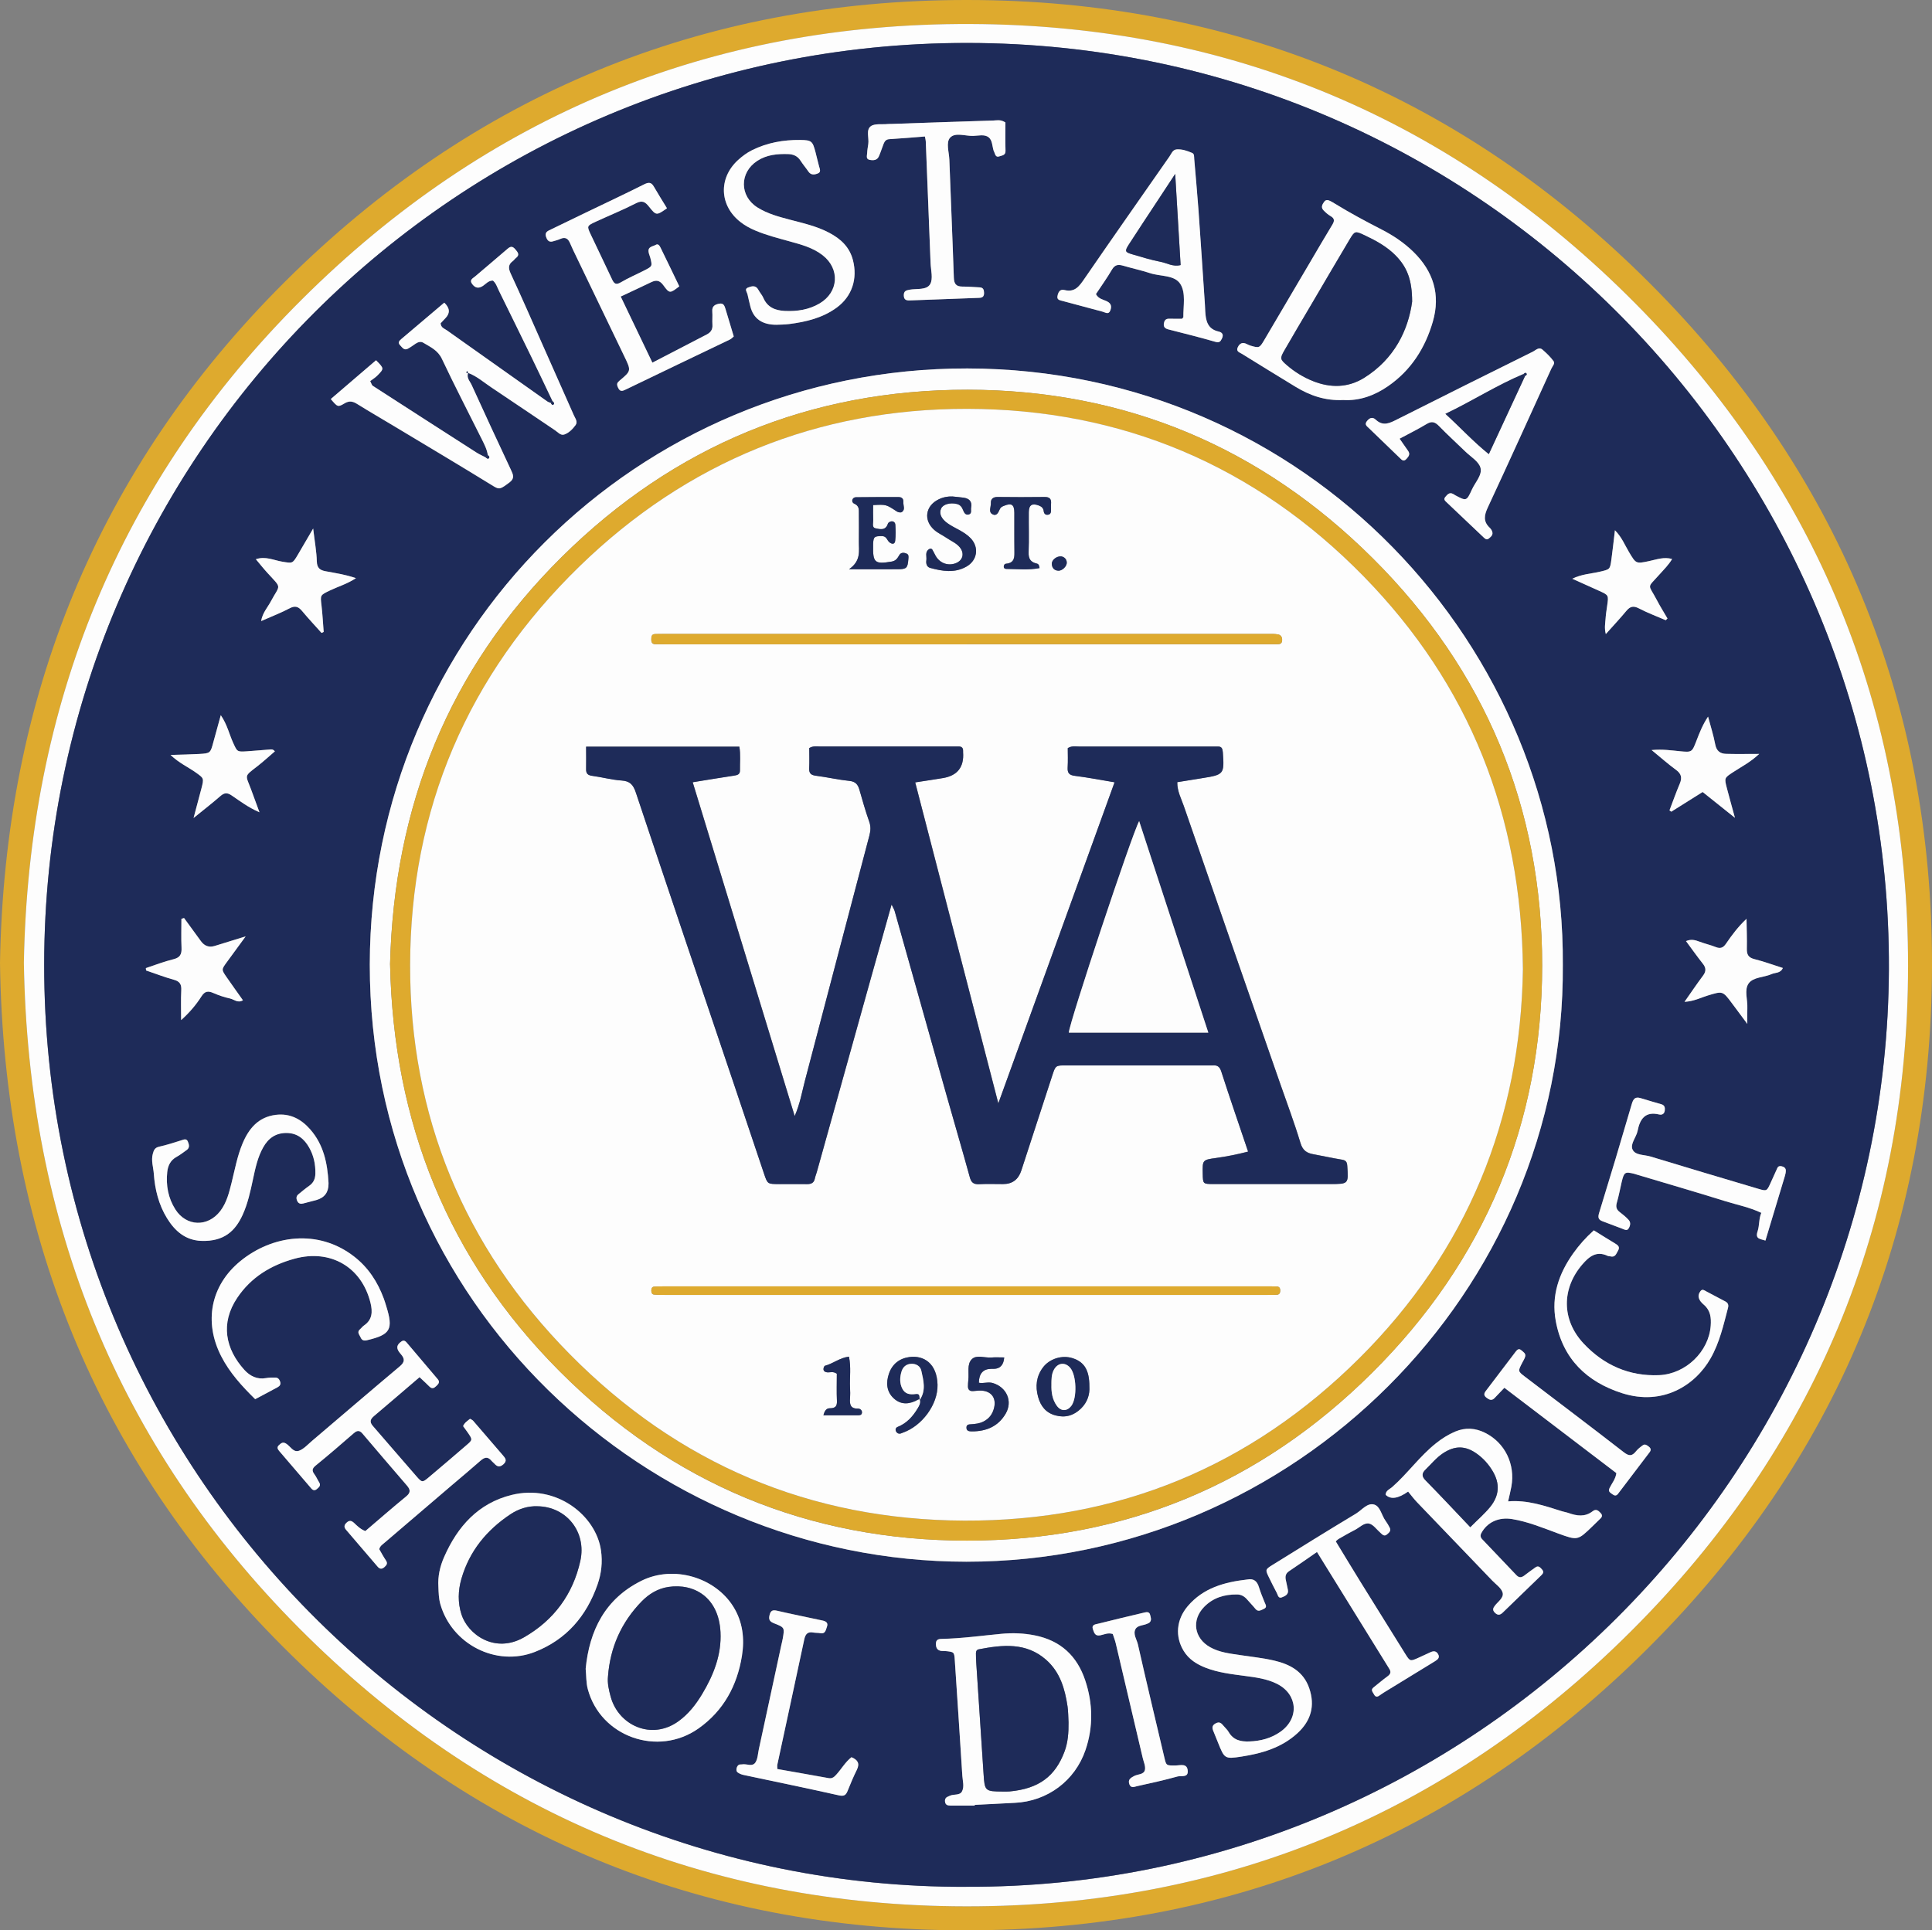<?xml version="1.0" encoding="UTF-8"?><svg id="Layer_2" xmlns="http://www.w3.org/2000/svg" viewBox="0 0 538.34 538"><rect x="0" y="0" width="538.34" height="538" fill="#808080" stroke="none"/><defs><style>.cls-1{fill:#fdfdfd;}.cls-1,.cls-2,.cls-3{stroke-width:0px;}.cls-2{fill:#deaa2e;}.cls-3{fill:#1e2b59;}</style></defs><g id="Layer_2-2"><path class="cls-2" d="M0,268.4c1.25-73.72,26.95-137.72,79.52-190C131.86,26.33,195.61-.02,269.44,0c73.98.02,137.85,26.53,190.12,78.79,52.37,52.36,78.93,116.43,78.78,190.46-.14,73.85-26.58,137.64-79.01,189.99-52.55,52.47-116.51,78.82-190.52,78.76-73.92-.06-137.81-26.77-190.03-79.11C26.56,406.55,1.03,342.55,0,268.38v.02ZM6.65,268.33c1.18,72.37,26.04,134.53,76.67,185.44,51.04,51.32,113.49,77.47,185.87,77.56,72.12.08,134.45-25.91,185.42-76.81,50.94-50.89,77.02-113.16,77.06-185.26.04-71.64-25.5-133.72-75.92-184.61C404.94,33.36,342.76,6.97,270.43,6.7c-72.45-.27-134.92,25.61-186.23,76.67C32.97,134.35,7.94,196.79,6.65,268.34h0Z"/><path class="cls-1" d="M6.65,268.33c1.29-71.54,26.32-133.98,77.55-184.97C135.51,32.3,197.98,6.42,270.43,6.69c72.33.27,134.51,26.66,185.32,77.95,50.42,50.89,75.96,112.97,75.92,184.61-.04,72.1-26.12,134.37-77.06,185.26-50.96,50.9-113.3,76.9-185.42,76.81-72.38-.08-134.84-26.24-185.87-77.56C32.69,402.85,7.83,340.69,6.65,268.32h0ZM269.21,525.87c141.27.6,256.53-115.19,257.12-255.77.58-140.08-112.81-258-256.74-258.12C127.4,11.85,12.41,126.73,12.31,268.8c-.1,144.18,117.66,257.63,256.9,257.08h0Z"/><path class="cls-3" d="M269.21,525.87c-139.24.55-257-112.89-256.9-257.08C12.41,126.72,127.4,11.85,269.59,11.97c143.93.13,257.32,118.05,256.74,258.12-.59,140.58-115.85,256.37-257.12,255.77h0ZM130.43,103.93c2.47.93,4.43,2.69,6.58,4.12,5.91,3.92,11.76,7.94,17.65,11.88.79.53,1.56,1.54,2.6,1.17,1.3-.46,2.3-1.51,3.11-2.6.7-.94-.09-1.88-.48-2.77-2.92-6.59-5.83-13.17-8.76-19.76-2.92-6.58-5.79-13.19-8.83-19.72-.7-1.52-.71-2.54.64-3.52.3-.22.5-.57.79-.79,1.19-.9.57-1.6-.14-2.44-.73-.85-1.27-.93-2.14-.17-3.01,2.62-6.08,5.15-9.1,7.75-.59.5-1.65.92-.8,2.06.79,1.07,1.69,1.36,2.88.63.93-.57,1.62-1.59,2.92-1.56.88.74,1.17,1.83,1.66,2.81,3.07,6.24,6.15,12.49,9.19,18.75,1.95,4.02,3.85,8.06,5.78,12.09-.17.16-.33.32-.49.48-.34-.14-.72-.23-1.01-.44-9.33-6.6-18.66-13.21-27.98-19.82-.67-.48-1.63-.7-1.73-1.95.42-.45.92-.98,1.42-1.51,1.28-1.35,1.15-2.77-.4-4.24-3.95,3.35-7.92,6.72-11.9,10.08-.61.52-1.14,1.02-.39,1.8.59.61,1.09,1.51,2.15.95.76-.41,1.46-.94,2.18-1.42.66-.44,1.43-.66,2.11-.25,1.98,1.2,4.06,2.09,5.2,4.51,3.54,7.52,7.38,14.89,11.08,22.33.72,1.44,1.48,2.87,1.71,4.5-.19.21-.38.43-.57.64-.88-.46-1.8-.86-2.63-1.39-9.63-6.18-19.26-12.37-28.87-18.58-.25-.16-.33-.6-.71-1.31.66-.5,1.43-.96,2.03-1.58,1.88-1.92,1.86-1.94-.4-4.23-4.2,3.6-8.41,7.21-12.61,10.81,1.91,2.23,1.96,2.32,3.84,1.2,1.26-.75,2.25-.6,3.44.13,3.49,2.16,7.04,4.22,10.56,6.34,9.17,5.51,18.36,10.98,27.46,16.59,1.72,1.06,2.04.81,4.49-1.02,1.53-1.15,1.03-2.18.41-3.5-3.69-7.87-7.35-15.76-10.95-23.67-.48-1.06-1.56-2.04-.93-3.43l-.06.07v-.02ZM435.47,268.92c.6-88.83-71.68-166.08-165.93-166.22-92.08-.13-166.42,73.98-166.5,166.14-.08,94.21,77.07,166.4,166.23,166.43,91.32.03,166.84-75.14,166.2-166.34h0ZM374.29,111.49c4.49.27,8.67-1.24,12.45-3.84,6.42-4.43,10.39-10.66,12.52-18.04,2.17-7.52.14-13.98-5.43-19.42-2.61-2.55-5.6-4.56-8.83-6.21-4.43-2.27-8.82-4.62-13.06-7.23-.42-.26-.85-.52-1.3-.74-.59-.29-1.2-.41-1.65.21-.53.72-.99,1.55-.24,2.35.59.63,1.27,1.23,2.01,1.66,1.19.69,1.09,1.41.46,2.44-2.13,3.51-4.2,7.06-6.28,10.6-4.23,7.18-8.45,14.38-12.69,21.55-1.3,2.2-1.41,2.22-3.85,1.5-.36-.1-.69-.29-1.03-.45-1.1-.54-1.89-.24-2.44.85-.63,1.25.46,1.48,1.13,1.9,4.98,3.08,9.95,6.15,14.95,9.19,4.02,2.44,8.32,3.92,13.28,3.68h0ZM116.89,383.84c1.15,1.09,1.98,1.84,2.77,2.63.72.73,1.3.44,1.9-.15.56-.54,1.1-1.09.43-1.88-2.9-3.43-5.81-6.84-8.7-10.27-.67-.8-1.22-.52-1.86.05-1.36,1.22-.52,2.3.28,3.23,1.13,1.31,1.08,2.2-.31,3.37-8.2,6.89-16.33,13.87-24.49,20.81-1.13.96-2.2,2.18-3.53,2.7-1.67.65-2.48-1.29-3.72-2-.91-.52-1.38-.04-1.93.45-.58.52-.46,1.03.02,1.59,3.01,3.49,6,7,8.99,10.5.49.57.99.64,1.58.13.58-.5,1.17-.96.6-1.85-.46-.73-.8-1.56-1.32-2.25-.74-1-.64-1.61.38-2.44,3.58-2.91,7.07-5.92,10.54-8.95.94-.83,1.63-.93,2.48.06,4.11,4.84,8.23,9.68,12.39,14.49,1.01,1.17,1.05,1.99-.25,3.05-3.85,3.15-7.6,6.43-11.35,9.63-1.33-.51-2.22-1.39-3.11-2.24-.79-.76-1.43-.8-2.21-.01-.67.68-.6,1.26-.02,1.93,2.92,3.4,5.84,6.81,8.75,10.22.59.7,1.19.78,1.9.15.61-.54,1-1.03.42-1.88-.7-1.02-1.27-2.12-1.85-3.12.22-.91.9-1.31,1.45-1.78,6.24-5.35,12.5-10.69,18.75-16.03,2.65-2.27,5.34-4.49,7.95-6.8,1.12-.99,2.07-1.33,3.13-.02.23.29.56.5.8.78.79.89,1.52,1.06,2.52.18,1.1-.99.55-1.68-.15-2.49-2.77-3.2-5.52-6.43-8.29-9.63-.22-.25-.58-.38-.86-.55-.73.6-1.51,1.03-1.94,2.04.38.53.83,1.11,1.25,1.72,1.42,2.06,1.43,2.08-.33,3.61-3.49,3.01-6.99,6.01-10.52,8.97-1.7,1.43-1.84,1.45-3.32-.22-4.11-4.68-8.13-9.45-12.23-14.13-1.01-1.16-.67-1.91.35-2.78,4.17-3.53,8.31-7.09,12.65-10.8v-.02ZM271.59,503.24v-.22c3.73-.19,7.46-.39,11.19-.57,9.07-.44,16.75-6.14,19.68-14.72,2.21-6.47,2.06-13-.08-19.42-2.25-6.76-6.8-11.07-14-12.52-3.11-.63-6.2-.73-9.29-.45-5.57.52-11.12,1.31-16.73,1.42-1.02.02-1.62.29-1.58,1.5.03,1.04.41,1.66,1.42,1.84.36.07.75,0,1.12.04,2.59.25,2.57.26,2.73,2.71.7,10.68,1.43,21.36,2.09,32.04.09,1.47.61,3.09-.11,4.41-.64,1.18-2.31.65-3.42,1.2-.11.06-.23.11-.34.15-.65.24-1.02.65-.96,1.39.08.98.7,1.18,1.54,1.18,2.24-.01,4.49,0,6.73,0v.02ZM392.37,415.72c.86,1.03,1.6,2.03,2.45,2.93,6.99,7.3,14,14.58,21,21.88,1.03,1.07,2.51,2.06,2.87,3.34.39,1.42-1.3,2.5-2.18,3.66-.52.69-.69,1.21,0,1.91.8.81,1.46.72,2.22-.02,3.58-3.48,7.17-6.95,10.76-10.42.51-.49.73-.98.18-1.58-.5-.55-.97-1.22-1.85-.58-1.01.73-2.03,1.44-3.02,2.21-.8.62-1.5.76-2.27-.05-3.17-3.35-6.37-6.69-9.55-10.03-.47-.5-.55-1.08-.22-1.7,1.65-3.07,4.89-4.5,8.56-3.91,4.46.72,8.59,2.46,12.79,4,5.51,2.02,5.52,1.98,9.65-2.02.63-.61,1.24-1.23,1.88-1.83.57-.53,1.11-1.02.36-1.83-.64-.69-1.27-1.24-2.22-.5-2.14,1.66-4.42,1.32-6.74.49-.58-.21-1.21-.29-1.8-.48-4.86-1.52-9.68-3.21-15.02-2.76.34-1.52.67-2.82.91-4.14,1.12-6.22-1.78-12.2-7.34-14.97-2.68-1.34-5.48-1.54-8.31-.34-1.96.83-3.73,1.96-5.4,3.29-4.51,3.6-7.85,8.37-12.16,12.17-.69.61-1.8.96-1.83,2.15,1.39,1.38,3.48,1.08,6.27-.89v.02ZM181.77,101.08c-2.97-6.21-5.88-12.29-8.82-18.42,3.06-1.44,5.77-2.68,8.45-3.98,1.43-.69,2.4-.58,3.45.86,1.71,2.36,1.84,2.26,4.42.28-1.73-3.58-3.44-7.16-5.19-10.72-.26-.53-.65-1.27-1.38-.84-.78.46-2.13.45-2,1.85.05.61.36,1.19.51,1.79.56,2.29.57,2.32-1.56,3.42-2.21,1.14-4.52,2.11-6.66,3.38-1.43.85-1.92.32-2.49-.91-1.94-4.17-3.97-8.3-5.92-12.46-1.09-2.32-1.07-2.37,1.43-3.53,3.72-1.72,7.54-3.26,11.18-5.13,1.77-.91,2.58-.4,3.67.97,1.99,2.51,2.08,2.44,4.98.42-1.22-2-2.47-3.98-3.64-6.01-.71-1.23-1.42-1.3-2.71-.66-5.56,2.79-11.19,5.43-16.79,8.13-3.25,1.57-6.49,3.16-9.75,4.72-.81.39-1.09.92-.8,1.78.31.92.78,1.58,1.89,1.27.72-.2,1.44-.4,2.12-.7,1.32-.58,2.12-.1,2.64,1.13.29.69.6,1.37.92,2.04,4.74,9.86,9.48,19.72,14.24,29.58,1.93,4,1.96,4.02-1.34,6.77-.7.58-.84.96-.46,1.83.58,1.36,1.22,1.11,2.3.59,9.63-4.66,19.28-9.25,28.92-13.89.42-.2.76-.59,1.07-.85-.79-2.64-1.52-5.14-2.29-7.62-.26-.82-.5-1.75-1.72-1.52-1.21.23-2.09.67-1.97,2.17.1,1.24-.05,2.5.04,3.74.09,1.31-.49,2.11-1.59,2.68-4.96,2.56-9.91,5.14-15.16,7.86v-.02ZM389.99,122.27c2.75-1.48,5.2-2.69,7.54-4.1,1.48-.89,2.38-.54,3.49.62,2.34,2.42,4.85,4.68,7.26,7.03,1.51,1.48,3.77,2.79,4.25,4.56.54,1.99-1.46,4.03-2.38,6.04-1.5,3.29-1.54,3.27-4.61,1.64-.22-.12-.42-.27-.64-.39-1.06-.58-1.62.19-2.18.85-.59.68,0,1.12.44,1.54,3.44,3.27,6.88,6.52,10.32,9.79.38.36.81.67,1.29.29.58-.45,1.26-.95,1.07-1.81-.1-.46-.41-.93-.76-1.26-1.85-1.76-1.52-3.49-.5-5.67,5.99-12.85,11.82-25.77,17.7-38.67.3-.66,1.07-1.43.63-2.04-.87-1.19-1.97-2.24-3.08-3.22-1.02-.89-1.88.14-2.7.54-12.6,6.25-25.2,12.5-37.75,18.84-2.1,1.06-3.96,2.08-6.06.1-.96-.9-1.84-.39-2.51.53-.64.88.1,1.34.62,1.84,2.87,2.78,5.75,5.54,8.62,8.32.55.53,1.06,1.13,1.83.28.62-.68,1.15-1.33.46-2.28-.73-.99-1.41-2.02-2.35-3.37h0ZM329.39,88.84c-1.07,0-2.28.03-3.5-.01-.86-.03-1.37.21-1.57,1.15-.24,1.14.28,1.59,1.26,1.84,4.33,1.12,8.68,2.18,12.97,3.43,1.17.34,1.47,0,1.92-.92.56-1.17-.04-1.72-.95-1.93-3.08-.69-3.56-3.01-3.71-5.59-.04-.62-.05-1.25-.09-1.87-.59-8.83-1.16-17.65-1.8-26.48-.34-4.72-.79-9.43-1.18-14.14-.05-.62.06-1.41-.55-1.68-1.36-.61-2.82-1.11-4.33-1-1.14.08-1.48,1.21-2.04,2.01-7.91,11.35-15.86,22.66-23.69,34.06-1.42,2.07-2.65,3.86-5.56,3.12-1.3-.33-1.76.68-1.94,1.72-.19,1.08.74,1.15,1.43,1.33,3.72,1.01,7.45,1.98,11.16,2.99.8.22,1.67.92,2.15-.37.38-1.02.28-1.88-.88-2.48-1.04-.54-2.4-.66-3.14-2.05,1.5-2.27,3.11-4.49,4.47-6.84.82-1.4,1.77-1.47,3.11-1.08,2.51.73,5.06,1.28,7.54,2.09,2.89.94,6.82.44,8.43,3.05,1.55,2.5.77,6.07.81,9.19,0,.09-.14.19-.35.46h.03ZM122.16,442.29c.06,1.61.09,3.2.54,4.79,3.18,11.17,15.55,17.54,26.36,13.3,8.75-3.43,14.36-9.97,17.43-18.76,1.08-3.08,1.44-6.22.97-9.52-1.37-9.71-12.41-18.56-24.93-15.45-9.27,2.31-15.04,8.79-18.77,17.27-1.16,2.63-1.8,5.43-1.6,8.35v.02ZM163.19,465.16c.19,1.92.1,3.78.59,5.62,3.54,13.24,19.5,18.97,30.86,10.95,6.97-4.92,10.76-11.94,12.09-20.23.76-4.73.25-9.43-2.38-13.67-5.09-8.22-16.69-11.7-25.65-7.24-10.05,5-14.48,13.79-15.52,24.57h.01ZM216.54,90.51c.62-.03,2-.02,3.35-.19,4.73-.61,9.31-1.7,13.24-4.58,4.29-3.14,5.86-8.05,4.52-13.23-.95-3.71-3.43-5.94-6.62-7.63-3.44-1.83-7.21-2.66-10.93-3.64-3.13-.83-6.26-1.66-9.04-3.4-5.04-3.16-5.07-9.73-.08-12.99,2.63-1.72,5.57-1.99,8.61-1.9,1.48.05,2.63.55,3.46,1.84.67,1.05,1.49,2,2.19,3.03.74,1.09,1.77.88,2.67.51.91-.38.51-1.21.31-1.93-.36-1.32-.64-2.65-1-3.97-.83-3.09-1.06-3.37-4.3-3.41-4.65-.05-9.16.76-13.37,2.84-1.46.72-2.76,1.69-3.96,2.8-5.44,5.01-5.15,12.6.66,17.18,1.28,1.01,2.68,1.78,4.18,2.41,3.1,1.32,6.35,2.14,9.58,3.03s6.52,1.76,9.22,3.88c4.86,3.8,4.45,10.27-.85,13.41-2.98,1.77-6.29,2.26-9.71,2.1-2.65-.12-4.85-.99-5.99-3.65-.34-.79-.97-1.45-1.37-2.22-.73-1.41-1.92-1.03-2.92-.64-1.06.41-.25,1.26-.11,1.91.23,1.09.51,2.18.77,3.26.85,3.52,3.34,5.25,7.47,5.19h.02ZM280.15,34.13c-1.36-.89-2.38-.57-3.33-.54-9.46.29-18.92.63-28.38.95-.37,0-.75,0-1.12.03-1.6.16-3.61-.2-4.7.63-1.38,1.05-.42,3.26-.68,4.94-.13.86-.28,1.72-.32,2.58-.03.68-.39,1.62.69,1.83,1,.19,2.07.16,2.57-.95.51-1.13.86-2.33,1.32-3.48.28-.7.64-1.27,1.58-1.33,3.31-.2,6.61-.49,9.94-.75.12.62.23.97.24,1.33.45,11.32.91,22.64,1.34,33.95.08,1.99.75,4.39-.11,5.87-1.01,1.74-3.77,1.19-5.78,1.56-.99.18-1.6.43-1.57,1.59.03,1.21.66,1.43,1.68,1.39,6.47-.26,12.94-.5,19.4-.72.95-.03,1.31-.48,1.28-1.4-.02-.84-.23-1.47-1.21-1.52-1.62-.08-3.24-.22-4.86-.22-1.77,0-2.3-.81-2.35-2.53-.37-10.95-.86-21.89-1.25-32.83-.08-2.09-1-4.8.21-6.14,1.4-1.54,4.21-.43,6.39-.49,1.46-.03,3.16-.54,4.35.39,1.06.82.99,2.47,1.4,3.76.04.12.11.22.16.34.28.65.37,1.59,1.46,1.2.75-.27,1.72-.26,1.68-1.57-.09-2.71-.03-5.43-.03-7.87h0ZM347.51,440.23c-6.27.72-12.2,2.32-16.54,7.43-3.19,3.75-3.57,8.47-1.13,12.46,1.44,2.36,3.62,3.72,6.1,4.69,3.51,1.37,7.22,1.79,10.92,2.28,3.08.41,6.18.8,9,2.22,5.75,2.9,6.25,9.55,1.01,13.3-2.61,1.87-5.58,2.64-8.77,2.75-2.39.08-4.44-.38-5.74-2.65-.36-.64-.96-1.14-1.43-1.72-.59-.72-1.14-1.24-2.19-.66-1.04.57-.99,1.27-.62,2.17.43,1.03.84,2.07,1.26,3.11,1.83,4.55,1.85,4.69,6.56,3.97,5.71-.88,11.2-2.48,15.6-6.52,3.75-3.44,4.97-7.6,3.29-12.52-1.6-4.69-5.38-6.7-9.77-7.72-3.14-.73-6.37-1.07-9.56-1.54-2.83-.42-5.68-.74-8.24-2.16-4.52-2.5-5.3-7.59-1.72-11.26,2.51-2.58,5.65-3.5,9.16-3.47,1.23.01,2.12.57,2.88,1.47.73.85,1.53,1.65,2.23,2.52.78.97,1.53.4,2.31.06,1.08-.46.56-1.13.29-1.82-.55-1.38-1.14-2.76-1.57-4.18-.51-1.69-1.42-2.6-3.31-2.21h-.02ZM91.54,329.6c-.29-5.44-1.36-10.61-5.11-14.87-2.54-2.89-5.63-4.51-9.55-4.04-4.92.59-7.59,3.86-9.35,8.12-1.43,3.46-2.09,7.15-2.99,10.76-.69,2.77-1.38,5.58-3.15,7.91-3.47,4.56-9.48,4.37-12.54-.46-2-3.15-2.65-6.7-2.25-10.39.19-1.79.91-3.31,2.62-4.24.98-.53,1.85-1.26,2.78-1.89.96-.66.67-1.57.35-2.36-.39-.95-1.15-.57-1.89-.33-2.01.64-4.03,1.29-6.09,1.75-1.2.27-1.51.92-1.79,1.99-.51,1.91.15,3.72.28,5.55.31,4.38,1.35,8.61,3.68,12.4,2.19,3.57,5.13,6.15,9.54,6.31,6.35.24,9.48-2.77,11.51-7.21,1.46-3.19,2.19-6.59,2.91-10,.65-3.04,1.29-6.08,2.83-8.84,1.47-2.62,3.57-4.08,6.64-4.02,2.95.06,4.87,1.71,6.21,4.12,1.23,2.22,1.75,4.62,1.7,7.18-.03,1.51-.54,2.62-1.78,3.47-1.02.71-1.97,1.53-2.94,2.31-.72.58-.63,1.32-.26,2.01.34.63.93.73,1.61.55,1.2-.32,2.41-.61,3.61-.94,2.29-.63,3.43-2.14,3.42-4.51v-.37.04ZM372.2,429.59c.37-.33.53-.53.74-.65,1.52-.86,3.02-1.74,4.57-2.53,1.32-.66,2.57-2.08,3.97-1.78,1.17.25,2.09,1.65,3.12,2.53.09.08.18.17.27.26.48.46.97.78,1.6.23.58-.5,1.21-.98.76-1.86-.34-.66-.71-1.32-1.16-1.92-1.11-1.5-1.46-3.96-3.1-4.51-1.95-.65-3.49,1.5-5.14,2.5-7.79,4.69-15.51,9.48-23.23,14.28-2.08,1.29-2.05,1.36-1.03,3.48.7,1.46,1.44,2.89,2.19,4.33.31.6.42,1.66,1.44,1.24.87-.36,1.93-.79,1.65-2.13-.18-.85-.34-1.71-.54-2.55-.25-1.05-.15-1.92.86-2.6,2.56-1.71,5.08-3.49,7.79-5.36,6.79,10.98,13.46,21.78,20.15,32.56.61.98.28,1.55-.56,2.15-1.31.95-2.53,2.02-3.81,3.02-.9.7-.26,1.27.08,1.91.37.69.8.87,1.46.42.41-.28.82-.57,1.24-.84,4.77-2.93,9.55-5.86,14.33-8.78.82-.5,1.44-1.06.79-2.08-.49-.76-1.2-.8-1.96-.46-1.14.51-2.26,1.05-3.39,1.56-2.35,1.06-2.39,1.08-3.73-1.06-4.16-6.65-8.31-13.31-12.43-19.98-2.34-3.79-4.64-7.61-6.94-11.38h.01ZM491.92,345.76c1.85-6.13,3.64-12.06,5.42-17.99.14-.47.25-.98.26-1.47.01-.73-.49-1.09-1.14-1.24-.51-.12-.98-.06-1.23.5-.62,1.36-1.24,2.72-1.85,4.08-1.08,2.39-1.08,2.4-3.51,1.68-10-2.98-20-5.93-29.98-8.98-1.73-.53-4.23-.31-4.99-1.92-.75-1.59,1.04-3.42,1.4-5.24.65-3.3,2.11-5.47,5.99-4.56.78.18,1.45-.11,1.58-1.1.11-.83-.04-1.48-.94-1.74-1.91-.56-3.82-1.09-5.72-1.69-1.59-.5-2.11.14-2.55,1.67-2.95,10.14-5.98,20.25-9.09,30.33-.39,1.26-.2,1.86.94,2.29,1.86.7,3.72,1.4,5.58,2.11.57.22,1.23.62,1.66-.03.49-.74.73-1.69.07-2.43-.74-.83-1.63-1.54-2.52-2.22-.91-.7-1.12-1.46-.79-2.6.56-1.9.9-3.87,1.36-5.8.66-2.74.9-2.89,3.5-2.25.24.06.47.15.71.22,8.21,2.46,16.44,4.84,24.62,7.4,3.3,1.03,6.73,1.68,10.07,3.26-.72,1.69-.49,3.51-1.03,5.14-.75,2.25.8,2.09,2.17,2.59h.01ZM71.1,389.96c2.15-1.14,4.24-2.23,6.3-3.36.58-.32.89-.82.64-1.55-.23-.65-.63-1.1-1.32-1.11-.87-.01-1.76,0-2.61.15-2.48.44-4.47-.58-6.02-2.28-5.25-5.8-6.78-12.96-1.99-20.1,3.85-5.73,9.39-9.1,15.97-10.9,10.01-2.74,18.71,2.31,21.16,12.31.6,2.43.55,4.7-1.81,6.3-.41.28-.7.71-1.08,1.03-1,.84-.19,1.53.13,2.29.36.85.95.99,1.79.79,6.55-1.55,7.38-3.01,5.35-9.51-.22-.71-.43-1.43-.69-2.12-1.72-4.63-4.31-8.63-8.28-11.71-10.06-7.79-22.86-5.92-31.67,1.29-8.28,6.77-10.24,16.93-5.35,26.5,2.35,4.6,5.77,8.34,9.47,11.98h0ZM444.11,342.91c-2.28,2.04-4.09,4.1-5.69,6.34-4.06,5.68-6.21,11.91-4.91,18.96,1.94,10.54,8.69,16.96,18.47,20.08,11.34,3.62,20.41-2.19,24.67-9.71,2.51-4.42,3.58-9.23,4.84-14.03.23-.85.02-1.43-.77-1.84-1.77-.91-3.53-1.85-5.28-2.79-.54-.29-1.09-.77-1.61-.07-.37.49-.64,1.07-.5,1.73.19.91.84,1.55,1.49,2.11,1.82,1.58,2.02,3.62,1.86,5.8-.52,7.19-6.93,13.46-14.39,13.78-8.34.35-15.42-2.83-21.03-8.82-6.18-6.6-6.13-15.31-.37-22.02,1.9-2.21,3.94-3.9,7.09-2.4.22.1.49.07.73.13,1.38.37,1.65-.76,2.14-1.58.63-1.05-.02-1.54-.86-2.04-1.92-1.14-3.81-2.34-5.88-3.63h0ZM216.59,493.05c0-.51-.07-.89,0-1.24,2.5-11.65,5.03-23.29,7.51-34.94.32-1.48.97-2.21,2.55-1.89.61.12,1.25.05,1.86.17,1.46.3,1.54-.83,1.89-1.73.46-1.22-.34-1.59-1.24-1.79-4.24-.93-8.51-1.76-12.74-2.75-1.39-.33-1.77.26-2.03,1.39-.28,1.22.21,1.72,1.35,2.16,2.9,1.14,2.88,1.21,2.37,4.2-.1.61-.27,1.21-.4,1.82-2.09,9.71-4.18,19.41-6.28,29.11-.26,1.21-.29,2.59-.91,3.58-.87,1.39-2.51.32-3.78.59-.24.05-.51-.01-.74.06-.73.23-1.11,1.69-.5,2.15.47.36,1.08.61,1.67.73,8.86,1.9,17.74,3.7,26.58,5.69,1.52.34,1.99-.14,2.47-1.35.78-1.96,1.61-3.9,2.54-5.8.89-1.81.15-2.8-1.51-3.48-1.7,1.33-2.75,3.21-4.16,4.78-.6.67-1.16,1.24-2.2,1.05-4.74-.86-9.49-1.69-14.31-2.54v.03ZM310.07,455.41c.26.8.62,1.71.84,2.65,2.52,10.63,5.02,21.27,7.51,31.91.25,1.08.81,2.23.62,3.24-.26,1.43-1.97,1.21-3.01,1.77-.92.5-1.79.95-1.36,2.24.43,1.28,1.44.76,2.18.59,3.76-.83,7.52-1.65,11.23-2.69,1.01-.28,2.99.42,2.88-1.52-.12-2.3-2.08-1.56-3.47-1.55-2.51.02-2.52.03-3.04-2.18-2.48-10.51-5.01-21.02-7.38-31.56-.32-1.4-1.43-2.89-.67-4.28.59-1.08,2.19-.98,3.3-1.5.23-.11.48-.2.65-.37.62-.65.29-1.41.12-2.11-.19-.78-.81-.82-1.47-.66-4.35,1.04-8.7,2.05-13.03,3.15-.7.18-1.93.22-1.41,1.63.35.96.59,1.87,2.02,1.6,1.07-.2,2.12-.8,3.49-.37h0ZM450.37,410.55c-.22,1.68-1.25,2.84-1.89,4.16-.49,1.01.18,1.28.77,1.73.59.46,1.1.52,1.57-.1,2.94-3.86,5.86-7.74,8.81-11.6.48-.63.34-1.11-.23-1.56-.5-.39-1.05-.82-1.66-.38-.7.5-1.41,1.06-1.94,1.73-1.1,1.38-1.97,1.29-3.38.2-9.15-7.09-18.39-14.06-27.59-21.09-1.92-1.47-1.91-1.49-.68-3.86.28-.55.64-1.08.8-1.67.26-.9-.52-1.3-1.06-1.78-.64-.57-1.11-.23-1.53.32-2.78,3.67-5.56,7.34-8.36,11-.55.72-.62,1.27.15,1.87.75.58,1.47.98,2.27.13.86-.9,1.71-1.8,2.74-2.87,10.46,7.97,20.84,15.87,31.18,23.76h.03ZM40.65,269.82l.06.64c2.57.87,5.11,1.86,7.72,2.58,1.63.45,2.17,1.24,2.09,2.91-.14,2.77-.04,5.56-.04,8.34,2.3-2.07,4.15-4.22,5.65-6.59.98-1.54,1.9-1.59,3.37-.94s3.03,1.18,4.6,1.51c1.12.24,2.13,1.38,3.6.5-1.54-2.18-3.06-4.3-4.55-6.44-1.46-2.11-1.45-2.12.05-4.18,1.6-2.2,3.21-4.39,5.26-7.19-3.43,1.06-6.03,1.87-8.63,2.67-1.56.48-2.84.03-3.84-1.34-1.56-2.15-3.14-4.3-4.7-6.45l-.73.24c0,2.69-.09,5.38.03,8.06.08,1.76-.36,2.73-2.25,3.19-2.61.63-5.13,1.63-7.68,2.47v.02ZM469.39,279.21c2.63-.14,4.5-1.17,6.46-1.76,4.15-1.25,4.13-1.34,6.74,2.16,1.32,1.76,2.63,3.53,4.28,5.75,0-1.88-.05-3.12.01-4.35.12-2.35-.93-5.12.36-6.93,1.28-1.8,4.26-1.65,6.39-2.6,1.01-.45,2.49-.19,3.14-1.7-2.73-.87-5.29-1.81-7.92-2.47-1.69-.42-2.15-1.29-2.11-2.9.06-2.77-.05-5.55-.09-8.33-2.35,2.19-4.09,4.54-5.74,6.96-.75,1.1-1.54,1.42-2.82.91-1.49-.6-3.08-.95-4.59-1.52-1.18-.44-2.31-.75-3.71-.14,1.59,2.15,3.1,4.27,4.7,6.31.92,1.16.93,2.13.03,3.33-1.69,2.24-3.25,4.58-5.14,7.27h0ZM47.52,210.41c2.42,2.28,4.82,3.33,6.9,4.8,2.41,1.69,2.45,1.65,1.71,4.52-.65,2.49-1.32,4.97-2.19,8.25,2.89-2.35,5.21-4.14,7.41-6.06,1.09-.96,1.89-1.12,3.18-.24,2.31,1.57,4.56,3.31,7.77,4.71-.91-2.48-1.61-4.42-2.33-6.34-1.56-4.16-2.05-3.57,1.61-6.39,1.74-1.34,3.36-2.84,5.01-4.25-.57-.71-1.08-.54-1.52-.51-2.11.15-4.21.37-6.32.5-2.72.17-2.64.11-3.78-2.36-1.1-2.39-1.63-5.05-3.45-7.71-.78,2.81-1.44,5.16-2.07,7.52-.82,3.05-.83,3.11-3.96,3.29-2.42.14-4.86.17-7.97.27h0ZM490.2,210.12c-3.51,0-6.38.06-9.24-.02-1.63-.05-2.67-.78-3.02-2.62-.49-2.62-1.32-5.17-2-7.75-1.51,2.24-2.38,4.49-3.25,6.75-1.22,3.16-1.23,3.22-4.58,2.89-2.4-.23-4.78-.62-7.9-.33,2.6,2.13,4.63,3.93,6.8,5.52,1.47,1.07,1.75,2.18,1.06,3.82-1.04,2.46-1.92,4.98-2.88,7.47.17.12.34.25.5.37,2.9-1.82,5.8-3.64,8.74-5.49,2.85,2.28,5.62,4.49,9,7.19-.89-3.26-1.59-5.75-2.24-8.24-.76-2.89-.72-2.87,1.75-4.49,2.26-1.49,4.71-2.7,7.26-5.08h0ZM89.6,176.41c.2-.1.4-.19.6-.29-.2-2.47-.32-4.94-.61-7.4-.34-2.86-.39-2.83,2.29-4.12,2.33-1.13,4.86-1.84,7.31-3.46-2.96-1.02-5.75-1.43-8.52-1.94-1.46-.27-2.33-.89-2.38-2.69-.08-2.77-.59-5.53-1.02-9.2-1.73,2.96-3,5.16-4.3,7.35-1.47,2.47-1.47,2.34-4.29,1.89-2.36-.38-4.67-1.62-7.38-.69,1.14,1.35,2.13,2.61,3.21,3.79,4.17,4.57,3.57,3.09.91,8.06-.87,1.63-2.25,3.06-2.65,5.39,2.95-1.3,5.52-2.27,7.92-3.55,1.55-.82,2.46-.49,3.5.75,1.74,2.09,3.61,4.08,5.42,6.11h-.01ZM464.15,172.86c.16-.16.33-.33.49-.49-.99-1.71-2.05-3.38-2.96-5.13-2.44-4.69-2.87-3.11.73-7.14,1.23-1.38,2.55-2.67,3.52-4.31-2.27-.65-4.29.13-6.35.57-3.74.8-3.7.78-5.67-2.52-1.16-1.93-1.98-4.11-3.91-6.06-.37,3.06-.65,5.63-.99,8.18-.38,2.8-.43,2.72-3.3,3.39-2.4.56-4.94.64-7.6,1.94,2.79,1.25,5.16,2.32,7.53,3.39,2.64,1.2,2.63,1.2,2.19,4.17-.18,1.23-.37,2.46-.45,3.7-.08,1.24-.36,2.51.08,4.16,2.14-2.4,4.01-4.38,5.75-6.49,1.06-1.29,2.01-1.44,3.52-.64,2.39,1.25,4.94,2.2,7.43,3.27h0Z"/><path class="cls-1" d="M435.47,268.92c.64,91.21-74.88,166.37-166.2,166.34-89.17-.03-166.31-72.22-166.23-166.43.08-92.16,74.42-166.27,166.5-166.14,94.25.14,166.53,77.39,165.93,166.22h0ZM108.69,268.81c.93,43.99,16.06,82.08,47.19,113.32,31.26,31.37,69.49,47.25,113.53,47.25s81.8-15.8,112.96-46.82c31.35-31.21,47.32-69.42,47.34-113.45.02-44.03-15.83-82.27-47.2-113.51-31.15-31.02-69.05-46.95-112.9-46.98-43.8-.03-81.75,15.59-113.04,46.56-31.59,31.28-46.79,69.51-47.89,113.62h.01Z"/><path class="cls-1" d="M153.98,111.85c-1.92-4.03-3.82-8.07-5.78-12.09-3.04-6.26-6.12-12.5-9.19-18.75-.48-.98-.78-2.07-1.66-2.81-1.3-.03-1.99.99-2.92,1.56-1.2.73-2.09.44-2.88-.63-.85-1.14.22-1.55.8-2.06,3.02-2.6,6.1-5.14,9.1-7.75.87-.75,1.41-.68,2.14.17.71.84,1.33,1.54.14,2.44-.29.22-.49.57-.79.79-1.34.98-1.34,2-.64,3.52,3.04,6.53,5.91,13.14,8.83,19.72s5.84,13.17,8.76,19.76c.39.89,1.18,1.82.48,2.77-.8,1.09-1.81,2.14-3.11,2.6-1.04.37-1.81-.64-2.6-1.17-5.9-3.94-11.74-7.96-17.65-11.88-2.16-1.43-4.11-3.19-6.58-4.12-.13-.15-.11-.82-.47-.19-.09.16.27.31.53.12-.62,1.39.45,2.38.93,3.43,3.6,7.92,7.26,15.8,10.95,23.67.62,1.33,1.12,2.36-.41,3.5-2.46,1.84-2.78,2.08-4.49,1.02-9.1-5.61-18.3-11.08-27.46-16.59-3.52-2.11-7.07-4.17-10.56-6.34-1.19-.74-2.18-.88-3.44-.13-1.88,1.12-1.93,1.04-3.84-1.2,4.2-3.6,8.41-7.21,12.61-10.81,2.26,2.29,2.28,2.32.4,4.23-.61.62-1.38,1.08-2.03,1.58.37.71.45,1.15.71,1.31,9.61,6.21,19.24,12.41,28.87,18.58.83.53,1.75.93,2.63,1.39.27.18.58.52.87.19.28-.32,0-.62-.3-.83-.23-1.63-1-3.06-1.71-4.5-3.7-7.44-7.54-14.82-11.08-22.33-1.14-2.43-3.22-3.31-5.2-4.51-.68-.41-1.45-.19-2.11.25-.72.48-1.42,1.01-2.18,1.42-1.06.56-1.56-.35-2.15-.95-.76-.78-.22-1.28.39-1.8,3.98-3.36,7.95-6.73,11.9-10.08,1.55,1.47,1.68,2.89.4,4.24-.5.53-1,1.06-1.42,1.51.1,1.25,1.05,1.47,1.73,1.95,9.32,6.61,18.65,13.22,27.98,19.82.29.21.67.3,1.01.44.16.33.41.71.77.38.33-.3,0-.62-.28-.87v.03Z"/><path class="cls-1" d="M374.29,111.49c-4.96.24-9.27-1.23-13.28-3.68-5-3.04-9.97-6.11-14.95-9.19-.68-.42-1.76-.65-1.13-1.9.55-1.09,1.34-1.39,2.44-.85.34.16.67.34,1.03.45,2.44.72,2.55.7,3.85-1.5,4.24-7.18,8.46-14.37,12.69-21.55,2.08-3.54,4.15-7.09,6.28-10.6.63-1.03.74-1.76-.46-2.44-.74-.43-1.42-1.03-2.01-1.66-.75-.81-.29-1.63.24-2.35.45-.62,1.07-.5,1.65-.21.45.22.87.48,1.3.74,4.24,2.61,8.63,4.95,13.06,7.23,3.23,1.66,6.22,3.66,8.83,6.21,5.56,5.44,7.59,11.9,5.43,19.42-2.13,7.38-6.1,13.62-12.52,18.04-3.77,2.6-7.95,4.11-12.45,3.84h0ZM393.48,84.08c0-6.12-1.43-9.61-4.5-12.78-2.47-2.55-5.52-4.21-8.67-5.7-2.73-1.29-2.79-1.29-4.31,1.25-3.56,5.97-7.06,11.97-10.58,17.96-2.52,4.28-5.07,8.54-7.53,12.85-1.27,2.22-1.2,2.47.67,4.09,2.17,1.88,4.6,3.37,7.28,4.45,4.92,1.97,9.83,1.88,14.3-.92,8.4-5.25,12.26-13.31,13.34-21.21h0Z"/><path class="cls-1" d="M116.89,383.84c-4.34,3.71-8.47,7.28-12.65,10.8-1.02.87-1.36,1.62-.35,2.78,4.1,4.69,8.12,9.45,12.23,14.13,1.47,1.68,1.62,1.65,3.32.22,3.53-2.96,7.03-5.97,10.52-8.97,1.77-1.52,1.75-1.54.33-3.61-.42-.6-.86-1.19-1.25-1.72.44-1.01,1.21-1.44,1.94-2.04.28.17.64.3.86.55,2.77,3.2,5.52,6.43,8.29,9.63.7.81,1.26,1.5.15,2.49-.99.89-1.73.72-2.52-.18-.25-.28-.57-.49-.8-.78-1.07-1.31-2.02-.97-3.13.02-2.61,2.31-5.3,4.54-7.95,6.8-6.25,5.34-12.51,10.68-18.75,16.03-.55.48-1.23.87-1.45,1.78.58,1,1.16,2.1,1.85,3.12.58.85.19,1.34-.42,1.88-.71.63-1.31.55-1.9-.15-2.91-3.41-5.83-6.82-8.75-10.22-.58-.67-.65-1.25.02-1.93.78-.79,1.41-.75,2.21.01.89.85,1.78,1.73,3.11,2.24,3.75-3.19,7.5-6.48,11.35-9.63,1.3-1.06,1.26-1.88.25-3.05-4.15-4.81-8.27-9.64-12.39-14.49-.85-1-1.54-.89-2.48-.06-3.47,3.03-6.97,6.04-10.54,8.95-1.02.83-1.13,1.44-.38,2.44.52.69.85,1.52,1.32,2.25.56.89-.02,1.35-.6,1.85-.58.51-1.08.44-1.58-.13-2.99-3.51-5.99-7.01-8.99-10.5-.48-.56-.6-1.07-.02-1.59.55-.49,1.02-.98,1.93-.45,1.24.71,2.05,2.65,3.72,2,1.33-.52,2.4-1.74,3.53-2.7,8.16-6.94,16.29-13.92,24.49-20.81,1.39-1.17,1.44-2.06.31-3.37-.8-.93-1.65-2.01-.28-3.23.64-.57,1.18-.85,1.86-.05,2.89,3.43,5.8,6.84,8.7,10.27.67.8.13,1.34-.43,1.88-.6.58-1.18.88-1.9.15-.79-.8-1.62-1.55-2.77-2.63v.02Z"/><path class="cls-1" d="M271.59,503.24h-6.73c-.84,0-1.46-.2-1.54-1.18-.06-.74.31-1.15.96-1.39.12-.04.23-.09.34-.15,1.1-.56,2.77-.03,3.42-1.2.72-1.32.21-2.94.11-4.41-.66-10.68-1.39-21.36-2.09-32.04-.16-2.45-.14-2.46-2.73-2.71-.37-.04-.76.02-1.12-.04-1.01-.18-1.39-.8-1.42-1.84-.04-1.21.56-1.48,1.58-1.5,5.61-.11,11.16-.9,16.73-1.42,3.08-.29,6.18-.18,9.29.45,7.2,1.45,11.74,5.76,14,12.52,2.14,6.42,2.28,12.95.08,19.42-2.93,8.58-10.61,14.29-19.68,14.72-3.73.18-7.46.38-11.19.57v.22-.02ZM297.74,480.07c-.09-1.49-.07-3.01-.28-4.48-.72-4.88-2.07-9.53-5.93-12.95-5.61-4.96-12.17-4.22-18.78-2.96-.58.11-.81.52-.81,1.06,0,.87.02,1.75.08,2.62.68,10.32,1.38,20.63,2.04,30.95.32,4.9.38,4.98,5.38,5.02.62,0,1.25.03,1.87-.03,8.35-.77,12.79-4.38,15.31-11.11.97-2.59,1.15-5.35,1.12-8.11h0Z"/><path class="cls-1" d="M392.37,415.72c-2.8,1.97-4.89,2.27-6.27.89.03-1.19,1.14-1.54,1.83-2.15,4.31-3.8,7.65-8.57,12.16-12.17,1.67-1.34,3.44-2.46,5.4-3.29,2.83-1.2,5.63-1,8.31.34,5.55,2.77,8.45,8.75,7.34,14.97-.24,1.32-.57,2.62-.91,4.14,5.34-.45,10.17,1.23,15.02,2.76.59.19,1.22.27,1.8.48,2.33.83,4.61,1.17,6.74-.49.95-.74,1.58-.19,2.22.5.75.81.21,1.3-.36,1.83-.64.6-1.25,1.22-1.88,1.83-4.13,4-4.14,4.04-9.65,2.02-4.2-1.54-8.33-3.27-12.79-4-3.67-.6-6.91.83-8.56,3.91-.34.63-.26,1.2.22,1.7,3.18,3.35,6.37,6.68,9.55,10.03.77.82,1.47.68,2.27.05.98-.77,2.01-1.48,3.02-2.21.88-.64,1.34.03,1.85.58.55.6.33,1.09-.18,1.58-3.59,3.47-7.18,6.94-10.76,10.42-.76.74-1.41.83-2.22.02-.69-.7-.52-1.22,0-1.91.88-1.16,2.57-2.24,2.18-3.66-.35-1.28-1.84-2.27-2.87-3.34-7-7.3-14.01-14.58-21-21.88-.86-.89-1.6-1.9-2.45-2.93v-.02ZM409.68,425.63c2.05-2.06,3.94-3.68,5.5-5.58,2.63-3.21,2.8-6.55.77-9.99-1.15-1.95-2.64-3.62-4.48-4.92-3.17-2.25-6.06-2.27-9.32-.14-1.89,1.23-3.3,3-4.9,4.56-1.1,1.07-1.15,1.89.01,3.07,4.09,4.15,8.06,8.42,12.42,13Z"/><path class="cls-1" d="M181.77,101.08c5.24-2.72,10.2-5.3,15.16-7.86,1.1-.57,1.68-1.37,1.59-2.68-.08-1.24.06-2.5-.04-3.74-.12-1.5.76-1.95,1.97-2.17,1.22-.23,1.46.7,1.72,1.52.77,2.49,1.5,4.99,2.29,7.62-.32.26-.65.65-1.07.85-9.64,4.63-19.3,9.23-28.92,13.89-1.07.52-1.71.78-2.3-.59-.37-.87-.23-1.25.46-1.83,3.3-2.75,3.27-2.77,1.34-6.77-4.75-9.86-9.49-19.72-14.24-29.58-.32-.67-.63-1.35-.92-2.04-.52-1.23-1.32-1.71-2.64-1.13-.68.3-1.41.49-2.12.7-1.11.31-1.58-.35-1.89-1.27-.29-.86,0-1.39.8-1.78,3.26-1.56,6.5-3.15,9.75-4.72,5.6-2.7,11.23-5.34,16.79-8.13,1.29-.65,2-.58,2.71.66,1.17,2.03,2.43,4.02,3.64,6.01-2.9,2.03-2.99,2.1-4.98-.42-1.08-1.37-1.9-1.88-3.67-.97-3.64,1.87-7.46,3.41-11.18,5.13-2.5,1.16-2.52,1.21-1.43,3.53,1.95,4.16,3.98,8.29,5.92,12.46.57,1.23,1.06,1.76,2.49.91,2.13-1.27,4.45-2.23,6.66-3.38,2.12-1.1,2.12-1.13,1.56-3.42-.15-.6-.45-1.18-.51-1.79-.13-1.4,1.23-1.39,2-1.85.73-.43,1.12.31,1.38.84,1.75,3.56,3.47,7.15,5.19,10.72-2.58,1.98-2.71,2.07-4.42-.28-1.05-1.45-2.02-1.55-3.45-.86-2.68,1.3-5.39,2.54-8.45,3.98,2.94,6.13,5.85,12.21,8.82,18.42v.02Z"/><path class="cls-1" d="M389.99,122.27c.94,1.35,1.63,2.37,2.35,3.37.69.95.17,1.59-.46,2.28-.78.85-1.29.25-1.83-.28-2.87-2.77-5.75-5.54-8.62-8.32-.51-.5-1.26-.96-.62-1.84.67-.92,1.55-1.43,2.51-.53,2.1,1.98,3.96.96,6.06-.1,12.55-6.34,25.15-12.59,37.75-18.84.82-.41,1.68-1.43,2.7-.54,1.12.98,2.22,2.03,3.08,3.22.45.61-.33,1.38-.63,2.04-5.88,12.9-11.71,25.82-17.7,38.67-1.01,2.17-1.35,3.91.5,5.67.35.33.66.8.76,1.26.19.86-.49,1.35-1.07,1.81-.48.38-.91.07-1.29-.29-3.44-3.26-6.88-6.52-10.32-9.79-.44-.42-1.03-.85-.44-1.54.56-.65,1.12-1.42,2.18-.85.22.12.42.28.64.39,3.06,1.62,3.11,1.64,4.61-1.64.92-2.01,2.92-4.05,2.38-6.04-.48-1.78-2.74-3.09-4.25-4.56-2.41-2.35-4.92-4.61-7.26-7.03-1.12-1.16-2.02-1.52-3.49-.62-2.33,1.41-4.79,2.62-7.54,4.1h0ZM424.49,104.26c-7.43,3.11-14.19,7.49-21.73,11.08,4.2,3.83,7.77,7.75,12.09,11.22,3.45-7.43,6.77-14.6,10.1-21.77.32-.15.63-.41.36-.73-.27-.32-.57.03-.82.21h0Z"/><path class="cls-1" d="M329.39,88.84c.21-.27.35-.36.35-.46-.04-3.11.74-6.69-.81-9.19-1.61-2.6-5.54-2.1-8.43-3.05-2.48-.81-5.04-1.36-7.54-2.09-1.34-.39-2.29-.32-3.11,1.08-1.37,2.35-2.97,4.57-4.47,6.84.74,1.4,2.1,1.51,3.14,2.05,1.16.6,1.25,1.46.88,2.48-.48,1.29-1.35.59-2.15.37-3.72-1.01-7.44-1.98-11.16-2.99-.68-.19-1.62-.26-1.43-1.33.19-1.04.65-2.05,1.94-1.72,2.91.73,4.14-1.06,5.56-3.12,7.83-11.4,15.78-22.71,23.69-34.06.56-.8.89-1.93,2.04-2.01,1.51-.1,2.96.4,4.33,1,.61.27.5,1.06.55,1.68.39,4.71.84,9.42,1.18,14.14.63,8.82,1.2,17.65,1.8,26.48.04.62.05,1.25.09,1.87.15,2.58.64,4.9,3.71,5.59.9.2,1.51.76.95,1.93-.44.92-.75,1.26-1.92.92-4.29-1.25-8.64-2.32-12.97-3.43-.99-.25-1.51-.7-1.26-1.84.2-.93.71-1.18,1.57-1.15,1.21.04,2.43.01,3.5.01h-.03ZM327.46,48.47c-1.87,2.84-3.28,4.99-4.7,7.15-2.73,4.15-5.48,8.28-8.17,12.45-1.25,1.94-1.15,2.2.94,2.81,2.61.76,5.23,1.58,7.89,2.09,1.75.33,3.4,1.45,5.55.9-.49-8.23-.97-16.38-1.51-25.41h0Z"/><path class="cls-1" d="M122.16,442.29c-.2-2.93.44-5.72,1.6-8.35,3.73-8.48,9.5-14.97,18.77-17.27,12.52-3.12,23.56,5.74,24.93,15.45.47,3.3.11,6.43-.97,9.52-3.07,8.79-8.68,15.33-17.43,18.76-10.81,4.24-23.18-2.13-26.36-13.3-.45-1.6-.48-3.19-.54-4.79v-.02ZM149.73,419.81c-2.52-.1-5.13.67-7.46,2.21-6.64,4.41-11.47,10.25-13.7,18.01-.94,3.28-1.03,6.65.02,9.94,1.77,5.5,9.25,11.06,17.45,6.35,8.28-4.75,13.62-11.99,15.67-21.3,1.77-8.07-3.89-15.13-11.98-15.21h0Z"/><path class="cls-1" d="M163.19,465.16c1.03-10.79,5.47-19.58,15.52-24.57,8.96-4.46,20.56-.98,25.65,7.24,2.63,4.24,3.14,8.94,2.38,13.67-1.33,8.29-5.12,15.3-12.09,20.23-11.36,8.02-27.33,2.29-30.86-10.95-.49-1.84-.4-3.7-.59-5.62h-.01ZM169.41,467.27c-.19,1.92.25,3.74.73,5.54,2.14,8.07,11.45,12.34,18.95,6.88,2.79-2.03,4.82-4.65,6.56-7.55,3.19-5.31,5.43-10.97,5.11-17.26-.49-9.65-7.3-13.67-14.52-12.59-2.96.44-5.42,1.96-7.43,4.02-5.68,5.81-8.8,12.84-9.4,20.95h0Z"/><path class="cls-1" d="M216.54,90.51c-4.13.06-6.62-1.67-7.47-5.19-.26-1.09-.54-2.17-.77-3.26-.14-.65-.94-1.5.11-1.91,1-.39,2.18-.77,2.92.64.4.77,1.03,1.43,1.37,2.22,1.14,2.66,3.34,3.52,5.99,3.65,3.42.16,6.72-.33,9.71-2.1,5.3-3.14,5.71-9.6.85-13.41-2.71-2.12-5.99-2.99-9.22-3.88-3.23-.9-6.48-1.72-9.58-3.03-1.51-.64-2.9-1.4-4.18-2.41-5.81-4.57-6.1-12.17-.66-17.18,1.2-1.1,2.5-2.07,3.96-2.8,4.21-2.09,8.72-2.89,13.37-2.84,3.24.03,3.48.32,4.3,3.41.35,1.32.63,2.66,1,3.97.2.72.6,1.56-.31,1.93-.9.37-1.93.58-2.67-.51-.7-1.03-1.52-1.98-2.19-3.03-.83-1.29-1.97-1.79-3.46-1.84-3.04-.09-5.98.18-8.61,1.9-4.99,3.26-4.96,9.83.08,12.99,2.78,1.74,5.91,2.58,9.04,3.4,3.72.98,7.49,1.82,10.93,3.64,3.19,1.69,5.66,3.93,6.62,7.63,1.33,5.18-.24,10.09-4.52,13.23-3.94,2.88-8.52,3.98-13.24,4.58-1.36.17-2.74.16-3.35.19h-.02Z"/><path class="cls-1" d="M280.15,34.13c0,2.43-.06,5.15.03,7.87.04,1.31-.92,1.29-1.68,1.57-1.09.39-1.17-.55-1.46-1.2-.05-.11-.12-.22-.16-.34-.42-1.29-.35-2.94-1.4-3.76-1.19-.93-2.89-.42-4.35-.39-2.19.05-4.99-1.05-6.39.49-1.21,1.33-.29,4.04-.21,6.14.4,10.94.89,21.89,1.25,32.83.06,1.72.58,2.53,2.35,2.53,1.62,0,3.24.14,4.86.22.98.05,1.19.68,1.21,1.52.02.91-.34,1.36-1.28,1.4-6.47.23-12.94.47-19.4.72-1.02.04-1.65-.18-1.68-1.39-.03-1.17.58-1.41,1.57-1.59,2.01-.37,4.77.18,5.78-1.56.86-1.48.19-3.88.11-5.87-.43-11.32-.88-22.64-1.34-33.95-.01-.35-.13-.7-.24-1.33-3.33.26-6.63.55-9.94.75-.94.06-1.3.63-1.58,1.33-.46,1.15-.81,2.35-1.32,3.48-.5,1.12-1.57,1.15-2.57.95-1.08-.21-.72-1.15-.69-1.83.04-.86.19-1.72.32-2.58.25-1.69-.7-3.89.68-4.94,1.09-.83,3.1-.47,4.7-.63.37-.04.75-.02,1.12-.03,9.46-.32,18.92-.66,28.38-.95.96-.03,1.98-.35,3.33.54Z"/><path class="cls-1" d="M347.51,440.23c1.9-.38,2.81.53,3.31,2.21.43,1.42,1.01,2.8,1.57,4.18.28.69.79,1.36-.29,1.82-.78.33-1.53.91-2.31-.06-.7-.87-1.5-1.67-2.23-2.52-.76-.9-1.65-1.46-2.88-1.47-3.51-.03-6.64.89-9.16,3.47-3.58,3.67-2.8,8.76,1.72,11.26,2.56,1.42,5.41,1.73,8.24,2.16,3.2.48,6.43.81,9.56,1.54,4.4,1.03,8.17,3.03,9.77,7.72,1.68,4.92.46,9.08-3.29,12.52-4.4,4.04-9.89,5.64-15.6,6.52-4.71.72-4.73.59-6.56-3.97-.42-1.04-.82-2.08-1.26-3.11-.38-.9-.43-1.6.62-2.17,1.06-.58,1.61-.06,2.19.66.47.58,1.07,1.08,1.43,1.72,1.3,2.27,3.35,2.74,5.74,2.65,3.19-.11,6.15-.88,8.77-2.75,5.24-3.76,4.74-10.4-1.01-13.3-2.82-1.42-5.92-1.81-9-2.22-3.7-.49-7.41-.91-10.92-2.28-2.47-.97-4.66-2.33-6.1-4.69-2.44-4-2.05-8.71,1.13-12.46,4.34-5.11,10.26-6.71,16.54-7.43h.02Z"/><path class="cls-1" d="M91.54,329.6v.37c0,2.37-1.14,3.87-3.42,4.51-1.2.33-2.41.61-3.61.94-.67.18-1.27.08-1.61-.55-.37-.69-.46-1.43.26-2.01.97-.78,1.91-1.6,2.94-2.31,1.24-.86,1.76-1.96,1.78-3.47.05-2.56-.46-4.97-1.7-7.18-1.34-2.41-3.26-4.06-6.21-4.12-3.07-.06-5.18,1.4-6.64,4.02-1.55,2.76-2.18,5.8-2.83,8.84-.73,3.41-1.45,6.81-2.91,10-2.03,4.43-5.16,7.44-11.51,7.21-4.41-.17-7.35-2.75-9.54-6.31-2.33-3.79-3.37-8.03-3.68-12.4-.13-1.83-.79-3.64-.28-5.55.29-1.08.59-1.73,1.79-1.99,2.06-.46,4.07-1.12,6.09-1.75.74-.23,1.5-.62,1.89.33.32.78.61,1.7-.35,2.36-.92.64-1.8,1.36-2.78,1.89-1.72.93-2.43,2.45-2.62,4.24-.39,3.7.26,7.24,2.25,10.39,3.06,4.83,9.07,5.01,12.54.46,1.78-2.34,2.46-5.14,3.15-7.91.9-3.62,1.56-7.3,2.99-10.76,1.76-4.26,4.43-7.53,9.35-8.12,3.92-.47,7.01,1.15,9.55,4.04,3.74,4.26,4.81,9.43,5.11,14.87v-.04Z"/><path class="cls-1" d="M372.2,429.59c2.3,3.77,4.59,7.59,6.94,11.38,4.13,6.67,8.27,13.33,12.43,19.98,1.34,2.14,1.38,2.12,3.73,1.06,1.13-.51,2.26-1.05,3.39-1.56.76-.34,1.47-.3,1.96.46.66,1.02.03,1.58-.79,2.08-4.78,2.92-9.55,5.85-14.33,8.78-.42.26-.83.55-1.24.84-.66.46-1.1.28-1.46-.42-.34-.64-.98-1.21-.08-1.91,1.28-1,2.5-2.07,3.81-3.02.84-.61,1.17-1.18.56-2.15-6.69-10.78-13.35-21.58-20.15-32.56-2.71,1.87-5.23,3.65-7.79,5.36-1.02.68-1.11,1.55-.86,2.6.2.85.36,1.7.54,2.55.28,1.34-.78,1.78-1.65,2.13-1.02.42-1.13-.64-1.44-1.24-.75-1.43-1.49-2.87-2.19-4.33-1.02-2.12-1.05-2.19,1.03-3.48,7.72-4.8,15.44-9.59,23.23-14.28,1.65-.99,3.19-3.14,5.14-2.5,1.65.55,2,3.01,3.1,4.51.44.6.82,1.25,1.16,1.92.45.88-.18,1.36-.76,1.86-.63.55-1.12.23-1.6-.23-.09-.09-.18-.18-.27-.26-1.03-.89-1.95-2.28-3.12-2.53-1.39-.3-2.65,1.11-3.97,1.78-1.55.78-3.06,1.67-4.57,2.53-.21.12-.37.32-.74.65h-.01Z"/><path class="cls-1" d="M491.92,345.76c-1.38-.5-2.92-.34-2.17-2.59.54-1.63.31-3.45,1.03-5.14-3.34-1.58-6.77-2.23-10.07-3.26-8.18-2.56-16.41-4.94-24.62-7.4-.24-.07-.47-.16-.71-.22-2.59-.64-2.84-.49-3.5,2.25-.46,1.93-.8,3.9-1.36,5.8-.33,1.14-.12,1.89.79,2.6.88.69,1.78,1.39,2.52,2.22.66.74.42,1.69-.07,2.43-.43.65-1.09.25-1.66.03-1.85-.72-3.72-1.41-5.58-2.11-1.13-.43-1.32-1.02-.94-2.29,3.11-10.09,6.14-20.2,9.09-30.33.44-1.52.97-2.17,2.55-1.67,1.89.6,3.81,1.12,5.72,1.69.89.26,1.04.91.94,1.74-.12.99-.8,1.28-1.58,1.1-3.88-.92-5.34,1.26-5.99,4.56-.36,1.82-2.15,3.65-1.4,5.24.76,1.62,3.25,1.39,4.99,1.92,9.98,3.05,19.98,6,29.98,8.98,2.43.72,2.43.71,3.51-1.68.61-1.36,1.24-2.72,1.85-4.08.25-.56.72-.62,1.23-.5.65.15,1.16.51,1.14,1.24,0,.49-.12,1-.26,1.47-1.78,5.94-3.57,11.87-5.42,17.99h-.01Z"/><path class="cls-1" d="M71.1,389.96c-3.7-3.64-7.12-7.38-9.47-11.98-4.89-9.57-2.93-19.72,5.35-26.5,8.81-7.2,21.62-9.08,31.67-1.29,3.97,3.08,6.56,7.07,8.28,11.71.26.7.47,1.41.69,2.12,2.03,6.5,1.2,7.97-5.35,9.51-.84.2-1.43.07-1.79-.79-.32-.76-1.13-1.45-.13-2.29.38-.32.67-.76,1.08-1.03,2.36-1.6,2.41-3.87,1.81-6.3-2.46-10-11.15-15.04-21.16-12.31-6.58,1.8-12.13,5.17-15.97,10.9-4.79,7.14-3.27,14.29,1.99,20.1,1.55,1.71,3.54,2.72,6.02,2.28.85-.15,1.74-.17,2.61-.15.69,0,1.1.46,1.32,1.11.25.73-.06,1.23-.64,1.55-2.06,1.13-4.15,2.22-6.3,3.36h0Z"/><path class="cls-1" d="M444.11,342.91c2.07,1.28,3.96,2.49,5.88,3.63.84.5,1.48.99.86,2.04-.49.82-.76,1.95-2.14,1.58-.24-.06-.52-.03-.73-.13-3.15-1.5-5.19.19-7.09,2.4-5.76,6.71-5.81,15.42.37,22.02,5.61,5.99,12.69,9.17,21.03,8.82,7.46-.32,13.87-6.59,14.39-13.78.16-2.18-.04-4.22-1.86-5.8-.64-.56-1.29-1.2-1.49-2.11-.14-.66.14-1.24.5-1.73.52-.7,1.07-.22,1.61.07,1.76.94,3.52,1.87,5.28,2.79.79.41,1,.98.77,1.84-1.26,4.8-2.33,9.61-4.84,14.03-4.26,7.51-13.32,13.33-24.67,9.71-9.78-3.12-16.53-9.54-18.47-20.08-1.3-7.05.85-13.28,4.91-18.96,1.6-2.23,3.41-4.3,5.69-6.34h0Z"/><path class="cls-1" d="M216.59,493.05c4.81.85,9.56,1.67,14.31,2.54,1.04.19,1.6-.38,2.2-1.05,1.41-1.57,2.46-3.45,4.16-4.78,1.66.69,2.4,1.67,1.51,3.48-.93,1.89-1.77,3.84-2.54,5.8-.48,1.21-.94,1.69-2.47,1.35-8.84-1.99-17.72-3.8-26.58-5.69-.59-.13-1.2-.38-1.67-.73-.61-.46-.23-1.92.5-2.15.23-.07.5-.01.74-.06,1.27-.26,2.91.81,3.78-.59.62-1,.65-2.37.91-3.58,2.1-9.7,4.18-19.41,6.28-29.11.13-.61.3-1.21.4-1.82.51-2.99.53-3.07-2.37-4.2-1.13-.44-1.62-.94-1.35-2.16.26-1.14.64-1.72,2.03-1.39,4.23.99,8.49,1.82,12.74,2.75.9.2,1.7.57,1.24,1.79-.34.9-.42,2.03-1.89,1.73-.61-.12-1.25-.05-1.86-.17-1.58-.31-2.23.41-2.55,1.89-2.48,11.65-5.01,23.29-7.51,34.94-.07.35,0,.73,0,1.24v-.03Z"/><path class="cls-1" d="M310.07,455.41c-1.37-.44-2.41.16-3.49.37-1.43.27-1.67-.64-2.02-1.6-.52-1.41.71-1.45,1.41-1.63,4.33-1.1,8.69-2.11,13.03-3.15.66-.16,1.29-.12,1.47.66.17.7.5,1.45-.12,2.11-.16.17-.42.26-.65.37-1.11.52-2.71.41-3.3,1.5-.76,1.39.35,2.88.67,4.28,2.38,10.54,4.9,21.04,7.38,31.56.52,2.21.53,2.2,3.04,2.18,1.39,0,3.34-.75,3.47,1.55.1,1.93-1.88,1.23-2.88,1.52-3.7,1.04-7.47,1.86-11.23,2.69-.74.16-1.75.69-2.18-.59-.43-1.29.44-1.74,1.36-2.24,1.04-.56,2.75-.34,3.01-1.77.18-1.01-.37-2.16-.62-3.24-2.5-10.64-5-21.28-7.51-31.91-.22-.94-.59-1.85-.84-2.65h0Z"/><path class="cls-1" d="M450.37,410.55c-10.35-7.89-20.72-15.79-31.18-23.76-1.02,1.08-1.88,1.98-2.74,2.87-.81.84-1.52.45-2.27-.13-.77-.6-.7-1.16-.15-1.87,2.8-3.66,5.57-7.33,8.36-11,.42-.55.89-.89,1.53-.32.54.48,1.32.88,1.06,1.78-.17.59-.52,1.12-.8,1.67-1.23,2.37-1.24,2.39.68,3.86,9.2,7.02,18.44,13.99,27.59,21.09,1.4,1.09,2.27,1.18,3.38-.2.53-.67,1.24-1.23,1.94-1.73.61-.44,1.16-.01,1.66.38.57.45.71.93.23,1.56-2.94,3.86-5.87,7.73-8.81,11.6-.47.62-.98.55-1.57.1-.59-.45-1.26-.72-.77-1.73.64-1.32,1.67-2.47,1.89-4.16h-.03Z"/><path class="cls-1" d="M40.65,269.82c2.56-.84,5.08-1.84,7.68-2.47,1.89-.46,2.33-1.43,2.25-3.19-.12-2.68-.03-5.37-.03-8.06l.73-.24c1.57,2.15,3.14,4.29,4.7,6.45,1,1.37,2.28,1.82,3.84,1.34,2.6-.8,5.2-1.61,8.63-2.67-2.05,2.8-3.66,4.99-5.26,7.19-1.5,2.06-1.51,2.07-.05,4.18,1.48,2.14,3,4.26,4.55,6.44-1.46.87-2.48-.26-3.6-.5-1.57-.34-3.12-.87-4.6-1.51-1.48-.65-2.4-.59-3.37.94-1.51,2.37-3.35,4.53-5.65,6.59,0-2.78-.1-5.56.04-8.34.09-1.67-.45-2.46-2.09-2.91-2.61-.72-5.15-1.71-7.72-2.58l-.06-.64v-.02Z"/><path class="cls-1" d="M469.39,279.21c1.89-2.69,3.46-5.03,5.14-7.27.9-1.2.89-2.17-.03-3.33-1.61-2.04-3.11-4.16-4.7-6.31,1.4-.61,2.53-.31,3.71.14,1.51.57,3.09.92,4.59,1.52,1.28.51,2.07.19,2.82-.91,1.65-2.41,3.39-4.76,5.74-6.96.04,2.78.15,5.55.09,8.33-.04,1.61.42,2.48,2.11,2.9,2.63.66,5.19,1.6,7.92,2.47-.65,1.52-2.13,1.25-3.14,1.7-2.13.96-5.11.8-6.39,2.6-1.29,1.81-.24,4.58-.36,6.93-.06,1.24-.01,2.48-.01,4.35-1.65-2.22-2.96-3.99-4.28-5.75-2.61-3.5-2.59-3.41-6.74-2.16-1.96.59-3.83,1.62-6.46,1.76h0Z"/><path class="cls-1" d="M47.52,210.41c3.11-.1,5.54-.13,7.97-.27,3.13-.18,3.14-.23,3.96-3.29.64-2.36,1.3-4.71,2.07-7.52,1.82,2.66,2.35,5.32,3.45,7.71,1.14,2.47,1.06,2.53,3.78,2.36,2.11-.13,4.21-.35,6.32-.5.45-.03.95-.2,1.52.51-1.65,1.41-3.27,2.91-5.01,4.25-3.65,2.82-3.17,2.23-1.61,6.39.72,1.92,1.42,3.86,2.33,6.34-3.21-1.4-5.45-3.14-7.77-4.71-1.3-.88-2.09-.71-3.18.24-2.2,1.93-4.52,3.71-7.41,6.06.87-3.28,1.55-5.76,2.19-8.25.74-2.87.7-2.82-1.71-4.52-2.09-1.47-4.48-2.52-6.9-4.8h0Z"/><path class="cls-1" d="M490.2,210.12c-2.55,2.38-5,3.59-7.26,5.08-2.47,1.62-2.5,1.6-1.75,4.49.65,2.5,1.35,4.98,2.24,8.24-3.39-2.71-6.15-4.92-9-7.19-2.94,1.85-5.84,3.67-8.74,5.49-.17-.12-.34-.25-.5-.37.95-2.49,1.84-5.02,2.88-7.47.69-1.64.41-2.75-1.06-3.82-2.17-1.59-4.2-3.39-6.8-5.52,3.12-.28,5.5.1,7.9.33,3.35.33,3.35.27,4.58-2.89.87-2.25,1.74-4.51,3.25-6.75.68,2.58,1.51,5.14,2,7.75.35,1.84,1.39,2.57,3.02,2.62,2.86.08,5.72.02,9.24.02h0Z"/><path class="cls-1" d="M89.6,176.41c-1.81-2.03-3.68-4.02-5.42-6.11-1.03-1.24-1.94-1.58-3.5-.75-2.4,1.27-4.96,2.24-7.92,3.55.4-2.33,1.78-3.76,2.65-5.39,2.66-4.97,3.26-3.49-.91-8.06-1.08-1.18-2.07-2.44-3.21-3.79,2.71-.92,5.02.31,7.38.69,2.82.46,2.82.59,4.29-1.89,1.3-2.19,2.57-4.39,4.3-7.35.43,3.67.95,6.43,1.02,9.2.05,1.81.93,2.42,2.38,2.69,2.77.52,5.56.92,8.52,1.94-2.44,1.62-4.98,2.34-7.31,3.46-2.68,1.29-2.63,1.26-2.29,4.12.29,2.46.41,4.93.61,7.4-.2.1-.4.19-.6.29h.01Z"/><path class="cls-1" d="M464.15,172.86c-2.48-1.08-5.04-2.02-7.43-3.27-1.51-.79-2.45-.64-3.52.64-1.74,2.1-3.61,4.09-5.75,6.49-.44-1.65-.16-2.92-.08-4.16.08-1.24.27-2.47.45-3.7.43-2.97.44-2.97-2.19-4.17-2.37-1.07-4.74-2.14-7.53-3.39,2.66-1.3,5.2-1.38,7.6-1.94,2.87-.67,2.92-.59,3.3-3.39.35-2.56.63-5.12.99-8.18,1.93,1.95,2.76,4.13,3.91,6.06,1.97,3.3,1.93,3.32,5.67,2.52,2.06-.44,4.08-1.22,6.35-.57-.96,1.64-2.29,2.94-3.52,4.31-3.6,4.04-3.18,2.46-.73,7.14.91,1.75,1.97,3.42,2.96,5.13-.16.16-.33.33-.49.49h0Z"/><path class="cls-2" d="M108.69,268.81c1.1-44.11,16.3-82.34,47.89-113.62,31.28-30.97,69.23-46.59,113.04-46.56,43.85.03,81.75,15.96,112.9,46.98,31.37,31.24,47.22,69.48,47.2,113.51s-16,82.24-47.34,113.45c-31.16,31.02-69.2,46.82-112.96,46.82s-82.28-15.88-113.53-47.25c-31.13-31.25-46.25-69.33-47.19-113.32h-.01ZM424.35,270.13c-.41-42.87-14.9-79.3-44.3-109.4-30.22-30.95-67.5-46.71-110.56-46.77-41.61-.06-78.01,14.71-108.01,43.9-31.22,30.37-47.12,67.79-47.2,111.11-.07,41.9,14.91,78.52,44.5,108.47,30.14,30.52,66.89,46.2,109.95,46.38,42.92.18,79.77-15.12,110.03-45.26,30.09-29.96,44.96-66.69,45.59-108.42h0Z"/><path class="cls-3" d="M135.93,126.88c.3.21.58.51.3.83-.29.33-.6,0-.87-.19.19-.21.38-.43.57-.64h0Z"/><path class="cls-3" d="M153.98,111.85c.26.24.61.56.28.87-.35.32-.6-.05-.77-.38.16-.16.32-.33.49-.48h0Z"/><path class="cls-3" d="M130.49,103.86c-.26.19-.62.04-.53-.12.36-.63.34.04.47.19l.06-.07Z"/><path class="cls-3" d="M393.48,84.08c-1.07,7.9-4.93,15.96-13.34,21.21-4.48,2.8-9.39,2.89-14.3.92-2.68-1.07-5.1-2.56-7.28-4.45-1.87-1.62-1.94-1.87-.67-4.09,2.47-4.31,5.02-8.57,7.53-12.85,3.52-5.99,7.03-11.99,10.58-17.96,1.52-2.54,1.58-2.54,4.31-1.25,3.15,1.49,6.2,3.15,8.67,5.7,3.07,3.17,4.5,6.66,4.5,12.78h0Z"/><path class="cls-3" d="M297.74,480.07c.03,2.76-.15,5.53-1.12,8.11-2.52,6.73-6.96,10.34-15.31,11.11-.62.06-1.25.03-1.87.03-5.01-.04-5.07-.12-5.38-5.02-.67-10.32-1.37-20.63-2.04-30.95-.06-.87-.07-1.75-.08-2.62,0-.54.23-.95.81-1.06,6.61-1.26,13.18-2,18.78,2.96,3.86,3.42,5.21,8.07,5.93,12.95.22,1.48.19,2.99.28,4.48h0Z"/><path class="cls-3" d="M409.68,425.63c-4.36-4.58-8.33-8.85-12.42-13-1.16-1.18-1.11-1.99-.01-3.07,1.6-1.56,3.01-3.32,4.9-4.56,3.27-2.13,6.15-2.11,9.32.14,1.84,1.31,3.33,2.97,4.48,4.92,2.03,3.44,1.87,6.78-.77,9.99-1.56,1.9-3.45,3.52-5.5,5.58Z"/><path class="cls-3" d="M424.95,104.79c-3.33,7.17-6.66,14.35-10.1,21.77-4.32-3.47-7.89-7.38-12.09-11.22,7.54-3.59,14.3-7.97,21.73-11.08.13.2.28.37.46.52h0Z"/><path class="cls-3" d="M424.49,104.26c.25-.18.55-.53.82-.21.27.32-.04.58-.36.73-.18-.15-.33-.33-.46-.52h0Z"/><path class="cls-3" d="M327.46,48.47c.54,9.03,1.02,17.17,1.51,25.41-2.14.55-3.8-.57-5.55-.9-2.67-.51-5.28-1.33-7.89-2.09-2.09-.61-2.19-.87-.94-2.81,2.69-4.17,5.44-8.3,8.17-12.45,1.41-2.15,2.83-4.3,4.7-7.15h0Z"/><path class="cls-3" d="M149.73,419.81c8.09.08,13.76,7.14,11.98,15.21-2.04,9.31-7.39,16.55-15.67,21.3-8.2,4.71-15.69-.85-17.45-6.35-1.06-3.29-.97-6.66-.02-9.94,2.23-7.75,7.06-13.6,13.7-18.01,2.33-1.54,4.94-2.31,7.46-2.21h0Z"/><path class="cls-3" d="M169.41,467.27c.6-8.11,3.73-15.14,9.4-20.95,2.01-2.05,4.47-3.57,7.43-4.02,7.22-1.08,14.03,2.93,14.52,12.59.32,6.29-1.92,11.95-5.11,17.26-1.74,2.9-3.77,5.51-6.56,7.55-7.5,5.47-16.8,1.19-18.95-6.88-.48-1.8-.92-3.63-.73-5.54h0Z"/><path class="cls-1" d="M424.35,270.13c-.62,41.73-15.5,78.46-45.59,108.42-30.27,30.13-67.11,45.43-110.03,45.26-43.06-.18-79.81-15.86-109.95-46.38-29.58-29.95-44.57-66.57-44.5-108.47.07-43.32,15.97-80.74,47.2-111.11,30-29.18,66.41-43.96,108.01-43.9,43.05.06,80.34,15.83,110.56,46.77,29.39,30.1,43.88,66.54,44.3,109.4h0ZM256.25,390l.1.08c.27.93-.15,1.67-.61,2.43-1.37,2.28-3.07,4.18-5.63,5.2-.45.18-.71.69-.42,1.24.25.49.67.71,1.21.61.24-.05.46-.18.69-.26,5.3-1.84,9.8-7.84,9.66-13.36-.15-5.83-3.75-8.26-7.83-7.71-2.82.38-4.81,1.99-5.72,4.67-.84,2.49-.69,4.99,1.38,6.87,2.11,1.92,4.49,1.61,6.82.28.1-.06.24-.03.37-.04h-.02ZM163.33,208.12c0,2.29.03,4.27,0,6.25-.03,1.26.54,1.69,1.76,1.85,2.71.36,5.37,1.11,8.09,1.29,2.38.16,3.28,1.17,4.02,3.39,9.06,27.19,18.25,54.34,27.41,81.5,2.77,8.23,5.53,16.47,8.3,24.71.97,2.87.98,2.87,4.15,2.88,2.62,0,5.24-.02,7.86.01,1.15.01,1.92-.35,2.15-1.57.12-.61.37-1.18.54-1.78,5.07-18.17,10.13-36.34,15.2-54.5,1.83-6.55,3.68-13.09,5.64-20.08.45.95.73,1.38.86,1.84,4.85,17.2,9.68,34.4,14.53,51.6,2.12,7.52,4.33,15.02,6.4,22.56.4,1.47,1.04,2.02,2.54,1.95,2.24-.1,4.49-.03,6.74-.03q3.83,0,5.07-3.75c2.89-8.85,5.75-17.7,8.65-26.55.9-2.76.94-2.77,3.86-2.78h39.69c.37,0,.75.02,1.12,0,1.27-.09,1.95.3,2.4,1.69,2.39,7.42,4.93,14.78,7.48,22.34-3.07.8-5.97,1.37-8.91,1.78-3.81.53-3.8.57-3.73,4.36.06,2.85.06,2.9,2.93,2.9,10.86.02,21.72,0,32.57,0,5.15,0,5.12,0,4.77-5.06-.07-1.04-.34-1.54-1.44-1.72-2.69-.44-5.36-1.04-8.05-1.53-1.84-.33-2.94-1.08-3.55-3.13-1.72-5.7-3.83-11.28-5.78-16.9-8.92-25.67-17.87-51.33-26.73-77.02-.72-2.08-1.84-4.09-1.82-6.64,2.32-.37,4.62-.76,6.93-1.12,6.09-.95,6.2-1.12,5.77-7.19-.08-1.04-.31-1.67-1.47-1.63-.62.02-1.25,0-1.87,0-12.23,0-24.46,0-36.69,0-.96,0-1.98-.27-3.18.45,0,1.71.09,3.55-.03,5.39-.1,1.56.43,2.15,2.04,2.34,3.56.44,7.09,1.13,11.03,1.79-10.76,29.71-21.43,59.2-32.39,89.49-7.82-30.22-15.46-59.71-23.16-89.46,2.87-.44,5.31-.8,7.75-1.21,4.03-.67,5.9-3.07,5.59-7.19v-.37c.03-.99-.54-1.28-1.42-1.25-.62.02-1.25,0-1.87,0h-36.69c-.85,0-1.73-.2-2.88.45,0,1.77.07,3.73-.02,5.69-.07,1.48.63,1.87,1.98,2.04,3.08.39,6.12,1.11,9.2,1.42,1.69.17,2.38.96,2.8,2.42.86,2.98,1.69,5.97,2.73,8.89.49,1.38.42,2.54.06,3.94-6.03,22.79-11.98,45.61-17.98,68.41-.81,3.1-1.33,6.29-2.83,9.76-9.55-31.26-18.95-62.03-28.42-93.04,4.09-.66,7.76-1.29,11.43-1.83.95-.14,1.76-.31,1.74-1.46-.04-2.19.21-4.4-.17-6.62h-42.68v.02ZM269.4,179.57h83.5c1,0,2,0,3,0,.64,0,1.24-.12,1.34-.94.11-.86-.23-1.59-1.01-1.77-.95-.22-1.97-.17-2.96-.17h-168.12c-.87,0-1.75,0-2.62.03-1.07.05-1.04.84-1.05,1.6,0,.72.29,1.2,1.05,1.23,1,.03,2,.04,2.99.04h83.88ZM269.43,358.52h-83.81c-1.12,0-2.24,0-3.36.09-.58.04-.77.53-.77,1.07s.15,1.06.72,1.12c.99.11,1.99.11,2.98.11h167.99c.87,0,1.75,0,2.62-.05.8-.05.95-.64.93-1.31-.02-.57-.32-.95-.87-.98-.99-.06-1.99-.05-2.99-.05h-83.44ZM243.29,140.78c3.65-.2,3.64-.18,6.63,1.79.36.24,1.1.36,1.39.15,1.02-.71.35-1.82.41-2.75.06-.85-.32-1.42-1.28-1.42-3.98,0-7.97-.03-11.95.04-1.04.02-1.42,1.35-.47,1.78,1.4.63,1.32,1.58,1.31,2.69,0,2.61.03,5.23,0,7.84-.04,2.58.71,5.36-2.75,7.76,5.25,0,9.46.02,13.66,0,2.37-.02,2.68-.35,2.87-2.76.05-.61.21-1.31-.51-1.61-.71-.3-1.54-.36-2,.41-.52.88-.95,1.62-2.13,1.82-4.7.8-5.28.33-5.17-4.53v-.37c.08-2.06.39-2.18,2.4-2.2,1.38,0,1.43,1.12,2.11,1.7.61.52,1.51.75,1.64-.4.17-1.47.13-2.98.04-4.47-.06-.98-1.14-1.26-1.91-.55-.17.16-.22.44-.32.66-.72,1.56-2.17,1.12-3.27.9-1.1-.21-.64-1.43-.67-2.23-.06-1.35-.02-2.71-.02-4.24h0ZM289.65,158.34c-.1-.97-.42-1.2-.77-1.28-1.71-.37-2.35-1.32-2.28-3.14.15-3.72.02-7.46.05-11.19.02-2,.91-2.56,2.78-1.86.74.28,1.27.69,1.37,1.57.08.68.48,1.15,1.25,1,.81-.16.77-.84.79-1.46.01-.5-.05-1,0-1.49.14-1.38-.3-2.02-1.84-1.99-4.35.08-8.7.05-13.05,0-1.25,0-1.93.54-1.87,1.74.05,1.04-.76,2.41.43,3.06,1.23.68,1.67-.58,2.09-1.46.24-.5.64-.67,1.11-.87,2.11-.87,2.89-.4,2.91,1.91.03,3.48-.03,6.96.02,10.44.03,1.81.17,3.57-2.34,3.78-.39.03-.6.35-.62.78-.02.51.37.66.7.67,3.06.02,6.14.37,9.24-.23h.03ZM265.51,138.38c-1.4-.07-2.74.19-3.99.81-3.68,1.79-4.28,5.81-1.21,8.51,1.01.89,2.3,1.45,3.42,2.22,1.22.84,2.65,1.38,3.64,2.56,1.44,1.69.97,3.71-1.07,4.5-2.16.84-4.47-.02-5.64-2.12-.3-.54-.55-1.11-.87-1.64-.23-.38-.64-.36-.96-.14-1.19.8-.57,2.03-.72,3.08-.14.97.14,1.87,1.07,2.13,3.39.93,6.82,1.51,10.12-.38,3.02-1.73,3.56-5.34,1.18-7.86-.95-1.01-2.11-1.72-3.32-2.38-1.09-.59-2.21-1.15-3.21-1.87-1.79-1.3-2.34-2.75-1.71-4.09.55-1.17,2.5-1.69,4.33-1.25.98.23,1.43.85,1.77,1.71.27.69.68,1.48,1.59,1.22.95-.28.52-1.23.65-1.9.32-1.73-.52-2.56-2.13-2.78-.98-.14-1.97-.22-2.96-.32h.02ZM303.55,386.42c0-4.54-1.4-6.81-4.67-7.87-2.92-.95-6.49.14-8.32,2.65-1.8,2.46-2.11,5.2-1.3,8.13.72,2.59,2.17,4.44,4.83,5.16,2.73.74,5.12.05,7.12-1.91,1.8-1.77,2.48-3.96,2.34-6.15h0ZM272.75,385.38c.03-2.55,1.17-3.84,3.42-3.87h.75c1.77-.03,2.73-1.09,2.89-3.18-1.22,0-2.44-.07-3.66.02-1.82.13-4.06-.83-5.36.47-1.42,1.4-.75,3.78-.97,5.74-.07.62-.11,1.24-.11,1.86,0,.92.51,1.34,1.41,1.29.74-.04,1.49-.16,2.23-.14,2.82.1,4.3,2.01,3.65,4.76-.42,1.76-1.37,3.11-3.11,3.93-1.06.5-2.13.6-3.24.69-.62.05-1.33.02-1.36.87-.04,1.06.78,1.12,1.54,1.12,4,0,7.31-1.39,9.39-4.94,2.02-3.47.26-7.37-3.57-8.53-1.33-.4-2.63.19-3.91-.09h0ZM229.45,394.46h9.51c.48,0,1.07,0,1.2-.61.16-.79-.54-1.28-1.06-1.26-2.15.06-2.39-1.18-2.25-2.87.08-.99.05-2,0-2.99-.13-2.82.33-5.68-.3-8.62-2.56.31-4.43,1.94-6.68,2.54-.22.06-.43.61-.42.93,0,.55.42.83.98.9.82.1,1.7-.37,2.74.4,0,2.42-.09,5.02.03,7.61.07,1.51-.55,1.99-1.92,2-.79,0-1.44.33-1.84,1.97h0ZM295.68,155.06c-1.31-.07-2.65,1.04-2.6,2.11.05,1.13.69,1.82,1.81,1.89,1.11.06,2.46-1.29,2.36-2.35-.09-.96-.72-1.49-1.57-1.65h0Z"/><path class="cls-3" d="M163.33,208.12h42.68c.38,2.21.13,4.43.17,6.62.02,1.16-.79,1.32-1.74,1.46-3.67.55-7.34,1.17-11.43,1.83,9.47,31,18.87,61.77,28.42,93.04,1.5-3.47,2.02-6.66,2.83-9.76,6-22.8,11.95-45.62,17.98-68.41.37-1.4.44-2.56-.06-3.94-1.04-2.92-1.87-5.91-2.73-8.89-.42-1.46-1.12-2.25-2.8-2.42-3.08-.31-6.13-1.03-9.2-1.42-1.34-.17-2.04-.55-1.98-2.04.09-1.96.02-3.92.02-5.69,1.15-.66,2.03-.45,2.88-.45,12.23,0,24.46,0,36.69,0,.62,0,1.25.02,1.87,0,.88-.03,1.45.26,1.42,1.25v.37c.31,4.11-1.56,6.51-5.59,7.19-2.44.41-4.88.76-7.75,1.21,7.7,29.75,15.33,59.24,23.16,89.46,10.96-30.29,21.63-59.77,32.39-89.49-3.94-.66-7.47-1.35-11.03-1.79-1.6-.2-2.13-.78-2.04-2.34.11-1.84.03-3.69.03-5.39,1.2-.72,2.22-.45,3.18-.45,12.23-.02,24.46-.02,36.69,0,.62,0,1.25.02,1.87,0,1.16-.04,1.39.59,1.47,1.63.44,6.07.32,6.23-5.77,7.19-2.31.36-4.62.74-6.93,1.12-.02,2.55,1.1,4.56,1.82,6.64,8.86,25.69,17.81,51.35,26.73,77.02,1.96,5.63,4.06,11.21,5.78,16.9.62,2.05,1.72,2.8,3.55,3.13,2.69.49,5.36,1.09,8.05,1.53,1.09.18,1.37.68,1.44,1.72.35,5.06.38,5.06-4.77,5.06-10.86,0-21.72.01-32.57,0-2.88,0-2.88-.05-2.93-2.9-.08-3.79-.08-3.84,3.73-4.36,2.95-.41,5.85-.98,8.91-1.78-2.55-7.56-5.09-14.92-7.48-22.34-.45-1.39-1.13-1.78-2.4-1.69-.37.03-.75,0-1.12,0h-39.69c-2.92,0-2.96.02-3.86,2.78-2.9,8.84-5.76,17.7-8.65,26.55q-1.23,3.75-5.07,3.75c-2.25,0-4.5-.08-6.74.03-1.5.07-2.14-.48-2.54-1.95-2.07-7.54-4.28-15.03-6.4-22.56-4.85-17.2-9.68-34.4-14.53-51.6-.13-.46-.41-.89-.86-1.84-1.97,6.99-3.82,13.53-5.64,20.08-5.07,18.17-10.13,36.34-15.2,54.5-.17.6-.42,1.17-.54,1.78-.24,1.22-1,1.58-2.15,1.57-2.62-.03-5.24,0-7.86-.01-3.17,0-3.18-.01-4.15-2.88-2.77-8.23-5.52-16.47-8.3-24.71-9.15-27.16-18.35-54.31-27.41-81.5-.74-2.22-1.64-3.24-4.02-3.39-2.71-.18-5.38-.93-8.09-1.29-1.22-.16-1.79-.58-1.76-1.85.05-1.98,0-3.96,0-6.25v-.02ZM336.69,287.8c-6.46-19.77-12.84-39.26-19.27-58.94-1.96,3.43-19.51,56.32-19.6,58.94h38.87Z"/><path class="cls-2" d="M269.4,179.57h-83.87c-1,0-2,0-2.99-.04-.77-.03-1.06-.5-1.05-1.23,0-.76-.02-1.56,1.05-1.6.87-.04,1.75-.03,2.62-.03h168.12c.99,0,2.01-.05,2.96.17.78.18,1.12.91,1.01,1.77-.1.83-.7.93-1.34.94-1,.02-2,0-3,0h-83.51Z"/><path class="cls-2" d="M269.43,358.52h83.43c1,0,2,0,2.99.05.56.03.85.41.87.98.02.67-.13,1.26-.93,1.31-.87.06-1.74.05-2.62.05h-167.99c-1,0-2,0-2.98-.11-.57-.06-.72-.59-.72-1.12s.19-1.02.77-1.07c1.12-.08,2.24-.09,3.36-.09h83.82Z"/><path class="cls-3" d="M243.29,140.78c0,1.54-.04,2.89.02,4.24.03.8-.43,2.02.67,2.23,1.1.21,2.54.66,3.27-.9.1-.22.15-.51.32-.66.77-.71,1.85-.44,1.91.55.09,1.48.13,2.99-.04,4.47-.13,1.15-1.03.92-1.64.4-.68-.58-.73-1.71-2.11-1.7-2.01.02-2.33.14-2.4,2.2v.37c-.11,4.86.47,5.33,5.17,4.53,1.18-.2,1.62-.94,2.13-1.82.46-.77,1.28-.71,2-.41s.55.99.51,1.61c-.19,2.41-.49,2.74-2.87,2.76-4.21.03-8.41,0-13.66,0,3.46-2.4,2.7-5.18,2.75-7.76.04-2.61,0-5.23,0-7.84,0-1.11.09-2.06-1.31-2.69-.95-.43-.57-1.76.47-1.78,3.98-.07,7.97-.03,11.95-.04.96,0,1.34.57,1.28,1.42-.06.94.61,2.04-.41,2.75-.3.21-1.04.09-1.39-.15-2.99-1.97-2.97-1.99-6.63-1.79h0Z"/><path class="cls-3" d="M289.65,158.34c-3.1.6-6.18.25-9.24.23-.33,0-.73-.15-.7-.67.02-.42.23-.74.62-.78,2.51-.21,2.36-1.97,2.34-3.78-.06-3.48,0-6.96-.02-10.44-.02-2.31-.8-2.78-2.91-1.91-.47.19-.87.36-1.11.87-.42.88-.86,2.14-2.09,1.46-1.18-.65-.38-2.02-.43-3.06-.06-1.19.62-1.75,1.87-1.74,4.35.04,8.7.07,13.05,0,1.54-.03,1.98.61,1.84,1.99-.05.49,0,.99,0,1.49-.01.62.03,1.3-.79,1.46-.77.15-1.18-.32-1.25-1-.1-.87-.63-1.29-1.37-1.57-1.87-.7-2.76-.15-2.78,1.86-.04,3.73.09,7.46-.05,11.19-.07,1.82.58,2.76,2.28,3.14.35.08.66.31.77,1.28h-.03Z"/><path class="cls-3" d="M265.51,138.38c.99.11,1.98.19,2.96.32,1.61.22,2.45,1.05,2.13,2.78-.13.68.3,1.63-.65,1.9-.91.27-1.32-.53-1.59-1.22-.34-.87-.79-1.48-1.77-1.71-1.83-.43-3.79.09-4.33,1.25-.63,1.34-.08,2.79,1.71,4.09,1,.72,2.12,1.28,3.21,1.87,1.21.66,2.37,1.37,3.32,2.38,2.38,2.52,1.83,6.14-1.18,7.86-3.3,1.89-6.73,1.3-10.12.38-.93-.25-1.22-1.15-1.07-2.13.15-1.05-.46-2.29.72-3.08.32-.22.73-.24.96.14.32.53.57,1.1.87,1.64,1.16,2.1,3.47,2.96,5.64,2.12,2.04-.79,2.5-2.81,1.07-4.5-1-1.17-2.42-1.72-3.64-2.56-1.12-.77-2.41-1.33-3.42-2.22-3.07-2.7-2.47-6.72,1.21-8.51,1.25-.61,2.58-.87,3.99-.81h-.02Z"/><path class="cls-3" d="M256.25,390c-.12.01-.27-.01-.37.04-2.34,1.33-4.71,1.64-6.82-.28-2.06-1.88-2.22-4.37-1.38-6.87.91-2.69,2.9-4.29,5.72-4.67,4.08-.55,7.69,1.88,7.83,7.71.14,5.52-4.36,11.52-9.66,13.36-.23.08-.45.22-.69.26-.54.1-.96-.11-1.21-.61-.28-.55-.03-1.06.42-1.24,2.56-1.01,4.26-2.91,5.63-5.2.46-.76.88-1.5.61-2.43,1.74-2.61.98-5.39.38-8.07-.27-1.22-1.4-1.98-2.85-1.91-1.46.08-2.32.98-2.68,2.2-.46,1.54-.55,3.19.22,4.7.8,1.59,2.21,1.74,3.81,1.51,1.14-.16.99.77,1.03,1.48v.02Z"/><path class="cls-3" d="M303.55,386.42c.15,2.19-.53,4.38-2.34,6.15-2.01,1.96-4.39,2.66-7.12,1.91-2.66-.72-4.12-2.57-4.83-5.16-.81-2.93-.5-5.67,1.3-8.13,1.83-2.52,5.41-3.6,8.32-2.65,3.27,1.06,4.67,3.33,4.67,7.87h0ZM292.97,385.8c-.07,2.15.22,4.24,1.51,6.02,1.17,1.6,2.88,1.55,4.04,0,1.66-2.22,1.45-8.6-.36-10.65-1.45-1.64-3.49-1.34-4.53.63-.67,1.27-.66,2.63-.67,4h0Z"/><path class="cls-3" d="M272.75,385.38c1.27.28,2.57-.32,3.91.09,3.83,1.16,5.59,5.06,3.57,8.53-2.07,3.55-5.39,4.95-9.39,4.94-.76,0-1.58-.06-1.54-1.12.03-.85.74-.83,1.36-.87,1.11-.08,2.18-.18,3.24-.69,1.74-.82,2.69-2.17,3.11-3.93.65-2.75-.83-4.65-3.65-4.76-.74-.03-1.49.1-2.23.14-.9.05-1.41-.37-1.41-1.29,0-.62.04-1.24.11-1.86.22-1.96-.45-4.34.97-5.74,1.31-1.29,3.54-.34,5.36-.47,1.21-.09,2.44-.02,3.66-.02-.16,2.09-1.12,3.15-2.89,3.18h-.75c-2.25.03-3.39,1.32-3.42,3.87h0Z"/><path class="cls-3" d="M229.45,394.46c.41-1.63,1.05-1.96,1.84-1.97,1.37-.01,1.99-.49,1.92-2-.12-2.59-.03-5.19-.03-7.61-1.04-.77-1.91-.3-2.74-.4-.56-.07-.97-.34-.98-.9,0-.32.2-.87.42-.93,2.25-.6,4.12-2.23,6.68-2.54.63,2.94.17,5.8.3,8.62.05,1,.07,2,0,2.99-.14,1.69.1,2.93,2.25,2.87.52-.01,1.22.47,1.06,1.26-.13.61-.72.6-1.2.61-3.09.01-6.18,0-9.51,0h0Z"/><path class="cls-3" d="M295.68,155.06c.85.16,1.48.69,1.57,1.65.1,1.06-1.25,2.42-2.36,2.35-1.13-.06-1.76-.76-1.81-1.89-.05-1.08,1.29-2.18,2.6-2.11h0Z"/><path class="cls-1" d="M336.69,287.8h-38.87c.08-2.61,17.64-55.51,19.6-58.94,6.43,19.68,12.81,39.17,19.27,58.94Z"/><path class="cls-1" d="M256.25,390c-.04-.71.12-1.65-1.03-1.48-1.6.23-3.01.08-3.81-1.51-.76-1.51-.68-3.16-.22-4.7.36-1.22,1.22-2.12,2.68-2.2,1.46-.08,2.58.69,2.85,1.91.6,2.68,1.36,5.47-.38,8.07l-.1-.08h.01Z"/><path class="cls-1" d="M292.97,385.8c.02-1.37,0-2.73.67-4,1.04-1.97,3.08-2.27,4.53-.63,1.81,2.05,2.02,8.43.36,10.65-1.16,1.54-2.87,1.6-4.04,0-1.29-1.77-1.59-3.87-1.51-6.02h0Z"/></g></svg>